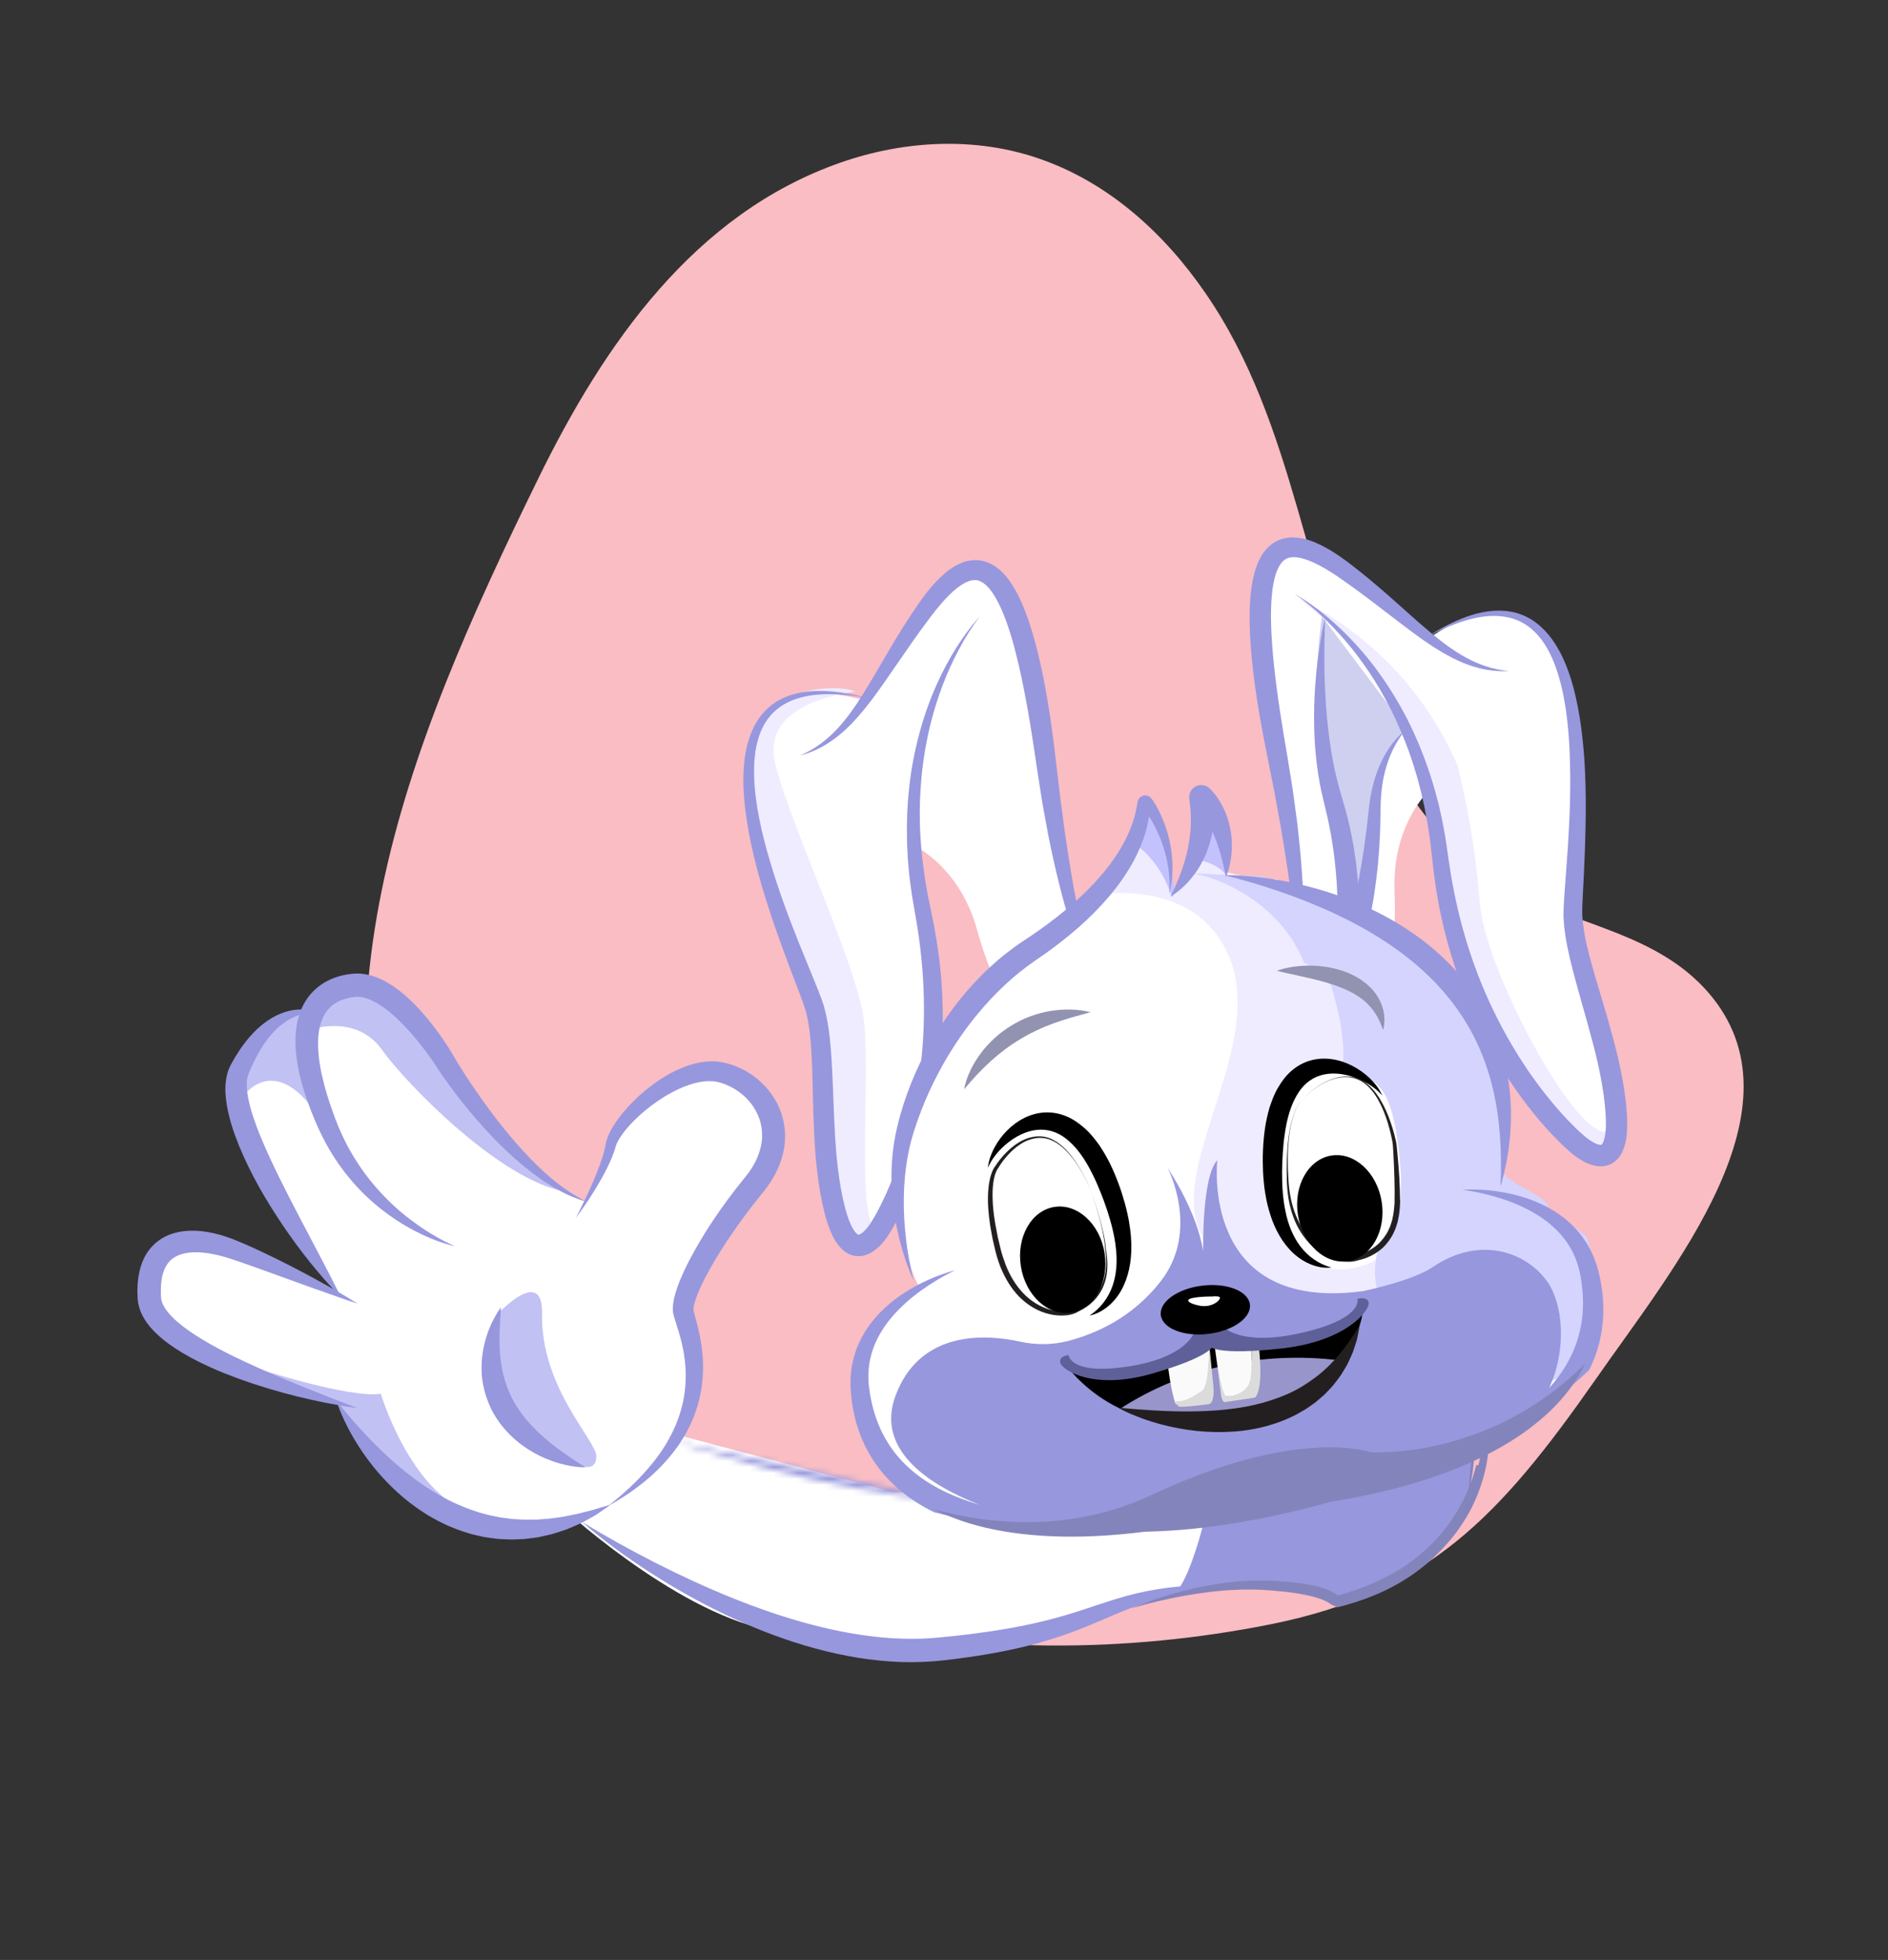 <svg width="316" height="328" viewBox="0 0 316 328" fill="none" xmlns="http://www.w3.org/2000/svg">
<rect x="0" y="0" width="316" height="328" fill="#333333" stroke="none"/>
<g clip-path="url(#clip0_3178_76452)">
<path d="M140.717 27.199C151.42 23.467 163.304 22.827 174.095 26.604C185.642 30.627 194.915 39.092 201.754 49.049C217.051 71.179 218.241 98.888 229.953 122.582C235.331 133.474 242.814 143.815 253.88 149.474C264.807 155.021 277.46 156.412 285.903 166.072C302.605 185.311 280.087 212.138 267 230.935C251.042 253.76 239.044 266.549 212.653 271.829C164.575 281.435 108.83 272.523 75.781 233.353C75.734 233.383 75.686 233.414 75.686 233.414C73.676 228.197 72.189 223.175 71.073 220.705C48.786 171.46 67.923 125.363 90.069 80.128C101.037 57.709 116.156 35.754 140.717 27.199Z" fill="#F9BDC3"/>
<path d="M189.194 268.637C191.929 267.499 194.77 266.604 197.653 265.869C198.377 265.693 199.097 265.518 199.827 265.355C200.558 265.211 201.285 265.045 202.021 264.929C202.758 264.802 203.491 264.671 204.234 264.578L205.346 264.424L206.464 264.313C206.838 264.281 207.21 264.236 207.584 264.213L208.709 264.156C209.458 264.102 210.211 264.111 210.963 264.105C212.469 264.102 213.955 264.175 215.454 264.293C216.952 264.431 218.451 264.61 219.953 264.933L220.517 265.057L221.081 265.208C221.456 265.3 221.833 265.438 222.211 265.566L222.778 265.792C222.967 265.888 223.156 265.968 223.345 266.08L223.63 266.249C223.726 266.31 223.822 266.384 223.918 266.451C224.015 266.518 224.117 266.617 224.213 266.7L224.37 266.866C224.392 266.889 224.428 266.94 224.457 266.978L224.501 267.039C224.517 267.061 224.556 267.125 224.578 267.17L223.525 266.671C227.659 265.645 231.65 264.07 235.218 261.819C238.763 259.55 241.847 256.558 244.076 252.982C245.197 251.202 246.117 249.287 246.808 247.289C247.154 246.289 247.436 245.269 247.67 244.237C247.731 243.978 247.776 243.719 247.83 243.46C247.878 243.195 247.917 242.949 247.974 242.668L248.138 241.84C248.202 241.568 248.278 241.3 248.346 241.031C248.477 240.488 248.669 239.973 248.833 239.443C249.028 238.928 249.207 238.407 249.422 237.902C249.829 236.882 250.299 235.895 250.77 234.91C251.753 232.961 252.826 231.065 254.024 229.25C253.041 231.187 252.147 233.162 251.337 235.163C250.54 237.164 249.819 239.206 249.38 241.277C249.329 241.536 249.271 241.795 249.226 242.054L249.118 242.831C249.079 243.08 249.05 243.371 249.018 243.646C248.977 243.921 248.945 244.199 248.897 244.47C248.72 245.567 248.461 246.65 248.141 247.714C247.82 248.779 247.439 249.827 246.997 250.85C246.559 251.876 246.059 252.876 245.482 253.832C244.916 254.794 244.294 255.727 243.612 256.613C242.94 257.508 242.203 258.352 241.425 259.16C239.862 260.765 238.11 262.187 236.233 263.398C232.479 265.847 228.252 267.435 223.954 268.468L222.9 267.969C222.91 267.995 222.935 268.036 222.938 268.043L222.942 268.049C222.942 268.052 222.954 268.062 222.945 268.052C222.932 268.043 222.922 268.03 222.913 268.017C222.868 267.982 222.839 267.947 222.785 267.908C222.73 267.87 222.679 267.828 222.621 267.79L222.429 267.675C222.301 267.598 222.147 267.531 222.01 267.458L221.552 267.26C221.231 267.141 220.914 267.017 220.575 266.924L220.072 266.774L219.556 266.649C218.173 266.317 216.735 266.106 215.29 265.939C213.843 265.799 212.379 265.658 210.925 265.604C210.198 265.578 209.474 265.54 208.744 265.562L207.652 265.575C207.287 265.581 206.922 265.61 206.56 265.626C203.639 265.751 200.721 266.131 197.823 266.633C194.924 267.173 192.035 267.806 189.194 268.637Z" fill="#8484BC"/>
<path opacity="0.75" d="M192.353 256.422C192.353 256.422 225.055 256.147 234.716 253.751C244.376 251.354 241.548 258.162 241.548 258.162C241.548 258.162 245.874 252.35 245.987 252.122C246.099 251.893 246.353 244.162 246.353 244.162L218.005 250.682L192.353 256.422Z" fill="#8484BC"/>
<path d="M237.716 209.152C238.968 210.514 239.98 212.08 240.922 213.675L241.598 214.893C241.819 215.302 242.007 215.724 242.216 216.139C242.417 216.558 242.629 216.973 242.808 217.398L243.343 218.687C244.736 222.132 245.691 225.75 246.322 229.41C246.552 231.251 246.85 233.089 246.908 234.946L246.985 236.336C247.007 236.8 247.045 237.26 247.026 237.727C247.017 238.653 246.997 239.58 246.978 240.504C246.965 240.968 246.962 241.428 246.933 241.891L246.805 243.272C246.716 244.193 246.623 245.11 246.52 246.027C246.479 246.487 246.379 246.938 246.302 247.395C246.219 247.849 246.142 248.303 246.053 248.757C245.88 249.661 245.7 250.566 245.498 251.461C245.489 250.537 245.505 249.617 245.524 248.702C245.531 248.245 245.55 247.788 245.563 247.331C245.575 246.874 245.604 246.42 245.582 245.963C245.563 245.049 245.55 244.138 245.547 243.23L245.543 241.869C245.534 241.415 245.492 240.961 245.473 240.51C245.425 239.606 245.377 238.701 245.342 237.797C245.335 237.343 245.268 236.896 245.229 236.445L245.098 235.096C245.008 234.198 244.96 233.293 244.803 232.405L244.432 229.723C243.823 226.169 243.029 222.647 241.934 219.201L241.524 217.91C241.386 217.478 241.213 217.063 241.066 216.635C240.909 216.209 240.765 215.781 240.598 215.359L240.089 214.097C239.388 212.412 238.622 210.757 237.716 209.152Z" fill="#8484BC"/>
<path d="M93.353 251.646C93.353 251.646 112.459 269.476 128.466 272.736C144.474 275.997 163.382 276.264 179.607 271.723C195.832 267.181 205.882 262.888 207.888 263.403C209.895 263.918 204.748 250.484 204.748 250.484L149.701 249.77L109.738 239.162L93.353 251.646Z" fill="white"/>
<path d="M201.808 253.455C201.808 253.455 199.157 264.939 196.353 266.864C196.353 266.864 205.615 264.059 216.482 265.085C220.371 265.453 222.544 267.722 225.898 267.032C227.697 266.661 231.599 264.885 233.032 264.249C236.653 262.645 238.475 260.644 239.276 260.081C241.056 258.83 245.539 252.549 245.539 252.549L246.353 243.162L219.414 248.607L201.808 253.455Z" fill="#9797DE"/>
<path d="M231.213 168.336C231.213 168.336 233.88 160.442 233.411 149.209C232.942 137.976 239.211 132.28 239.211 132.28C239.211 132.28 242.961 166.283 251.705 178.559C260.449 190.838 272.216 202.648 270.103 185.771C267.987 168.894 261.293 156.97 263.784 139.425C266.274 121.88 261.68 91.039 239.057 106.877L223.058 94.457C223.058 94.457 212.28 86.844 211.436 99.349C210.592 111.853 216.424 138.88 216.424 138.88C216.424 138.88 219.831 162.482 218.278 165.754C216.726 169.026 231.213 168.336 231.213 168.336Z" fill="white"/>
<path d="M171.45 173.066C171.45 173.066 168.66 169.319 166.01 162.884C165.138 160.759 164.275 158.337 163.546 155.653C161 146.37 154.916 142.552 153.276 141.672C153.131 141.592 153.02 141.547 152.95 141.505C152.896 141.483 152.861 141.467 152.861 141.467C152.861 141.467 152.909 141.701 152.988 142.138C153.911 146.919 159.18 176.027 154.919 189.192C152.985 195.174 150.534 201.23 148.089 205.083C148.073 205.105 148.064 205.128 148.058 205.141C147.202 206.483 146.352 207.552 145.527 208.243C145.527 208.243 145.527 208.243 145.518 208.255C144.713 208.939 143.926 209.267 143.191 209.132C143.137 209.119 143.083 209.106 143.016 209.077C141.59 208.689 140.366 206.502 139.494 201.84C139.491 201.83 139.491 201.83 139.491 201.821C138.974 199.05 138.619 196.359 138.365 193.748C138.352 193.678 138.352 193.604 138.352 193.53C137.728 187.349 137.598 181.527 136.935 175.709C136.704 173.702 136.425 171.702 136.025 169.679C135.73 168.121 135.372 166.554 134.915 164.968C134.094 162.036 132.997 159.047 131.491 155.961C131.488 155.952 131.478 155.942 131.475 155.932C131.218 155.409 130.968 154.87 130.724 154.311C128.355 149.026 126.364 142.446 125.645 136.246C125.641 136.236 125.641 136.236 125.641 136.236C125.575 135.681 125.521 135.135 125.48 134.595C125.473 134.563 125.48 134.531 125.476 134.502C125.175 130.713 125.404 127.13 126.377 124.144C126.402 124.034 126.437 123.925 126.482 123.813C126.567 123.569 126.653 123.325 126.761 123.087C126.77 123.074 126.776 123.052 126.783 123.033C127.246 121.88 127.848 120.827 128.596 119.921C128.638 119.863 128.691 119.802 128.745 119.751C128.831 119.642 128.929 119.533 129.024 119.424C131.456 116.823 135.232 115.545 140.765 116.357C141.349 116.44 141.957 116.553 142.588 116.685C142.737 116.713 142.889 116.752 143.039 116.781C143.051 116.79 143.073 116.797 143.083 116.794C143.79 116.954 144.535 117.147 145.309 117.381L156.866 100.597C156.866 100.597 164.884 90.001 169.485 101.564C174.076 113.13 176.688 140.545 176.688 140.545C176.688 140.545 180.582 163.96 183.061 166.561C185.534 169.165 171.45 173.066 171.45 173.066Z" fill="white"/>
<path d="M143.093 115.689C143.687 115.909 127.031 116.895 129.763 127.85C132.496 138.806 143.677 161.857 144.645 171.173C145.613 180.488 143.471 203.208 146.353 205.215C146.353 205.215 143.842 214.267 139.418 204.954C134.994 195.645 137.044 171.395 137.044 171.395C137.044 171.395 130.858 156.863 131.115 155.909C131.372 154.955 125.425 135.348 125.39 134.562C125.355 133.773 124.854 121.248 128.906 118.287C132.959 115.325 139.862 114.491 143.093 115.689Z" fill="#EFECFF"/>
<path d="M217.353 100.162C218.066 100.654 235.099 107.671 243.961 128.078C243.961 128.078 246.854 139.375 247.636 150.831C248.418 162.287 264.374 191.924 269.343 189.238C269.46 189.873 268.562 199.503 260.994 189.978C253.426 180.452 245.683 163.218 245.683 163.218L240.244 141.836L238.057 130.269L234.249 120.213L228.277 110.659L222.053 103.89L217.353 100.162Z" fill="#EFECFF"/>
<path d="M216.11 168.346C216.369 167.761 216.481 167.132 216.596 166.512C216.641 166.198 216.696 165.888 216.731 165.572L216.817 164.626C216.875 163.996 216.888 163.363 216.923 162.734C216.936 162.101 216.93 161.468 216.933 160.838C216.933 160.209 216.885 159.572 216.875 158.943L216.846 157.997L216.782 157.051L216.654 155.158L216.465 153.269C215.988 148.229 215.181 143.224 214.342 138.228L213.653 134.488L213.317 132.619L212.942 130.752L211.459 123.254C210.508 118.21 209.704 113.121 209.323 107.931C209.147 105.335 209.07 102.711 209.275 100.033C209.387 98.694 209.576 97.335 209.941 95.958C210.127 95.267 210.358 94.574 210.678 93.877C210.998 93.183 211.421 92.483 212.001 91.847C212.571 91.208 213.342 90.655 214.198 90.326C215.053 90.003 215.953 89.894 216.766 89.949C218.409 90.051 219.78 90.594 221.032 91.198C222.281 91.815 223.425 92.528 224.514 93.292C225.055 93.672 225.59 94.072 226.102 94.468C226.615 94.861 227.124 95.261 227.63 95.663C229.651 97.275 231.598 98.956 233.51 100.656C235.419 102.36 237.302 104.066 239.24 105.687C241.165 107.317 243.166 108.842 245.36 110.047C247.548 111.252 249.972 112.063 252.528 112.294C251.25 112.38 249.953 112.287 248.672 112.06C247.394 111.821 246.142 111.434 244.931 110.945C242.503 109.957 240.294 108.544 238.164 107.084C233.955 104.079 230.029 100.838 225.92 97.91C225.407 97.543 224.892 97.179 224.376 96.821C223.86 96.459 223.354 96.121 222.832 95.795C221.801 95.136 220.747 94.538 219.687 94.065C218.633 93.596 217.548 93.27 216.628 93.247C216.167 93.231 215.777 93.311 215.437 93.445C215.107 93.596 214.813 93.8 214.543 94.123C213.999 94.753 213.579 95.753 213.317 96.84C213.048 97.93 212.897 99.109 212.817 100.311C212.647 102.714 212.731 105.204 212.91 107.688C213.077 110.178 213.362 112.677 213.688 115.173C214.012 117.673 214.403 120.169 214.809 122.669L215.443 126.421L216.055 130.199L216.359 132.094L216.622 133.999L217.131 137.809C217.727 142.904 218.143 148.028 218.22 153.17L218.227 155.098L218.169 157.028L218.14 157.99L218.079 158.956C218.034 159.598 217.999 160.24 217.926 160.88C217.846 161.519 217.778 162.161 217.692 162.797C217.576 163.434 217.496 164.073 217.355 164.702L217.138 165.645C217.058 165.959 216.958 166.265 216.872 166.575C216.673 167.186 216.462 167.806 216.11 168.346Z" fill="#9797DE"/>
<path d="M238.926 106.551C240.96 105.227 243.122 104.074 245.431 103.223C247.734 102.399 250.264 101.919 252.794 102.351C254.053 102.562 255.283 103.032 256.375 103.722C257.47 104.409 258.425 105.298 259.232 106.285C260.849 108.273 261.919 110.597 262.713 112.953C263.11 114.135 263.437 115.334 263.712 116.542C263.991 117.75 264.222 118.962 264.414 120.179C264.805 122.615 265.042 125.063 265.205 127.508C265.503 132.405 265.445 137.299 265.275 142.17C265.182 144.602 265.074 147.038 264.939 149.444C264.881 150.643 264.814 151.861 264.824 152.976C264.83 153.11 264.827 153.238 264.84 153.376L264.878 153.794L264.952 154.629C265.019 155.191 265.125 155.76 265.205 156.326C265.621 158.608 266.262 160.909 266.925 163.214C267.591 165.521 268.318 167.832 268.994 170.178C269.666 172.524 270.316 174.89 270.877 177.296C271.425 179.71 271.879 182.161 272.152 184.67L272.309 186.562C272.341 187.205 272.363 187.854 272.347 188.518C272.334 189.18 272.283 189.864 272.18 190.567C272.056 191.28 271.892 192.018 271.508 192.814C271.306 193.21 271.06 193.626 270.678 194.013C270.582 194.109 270.489 194.205 270.384 194.294C270.272 194.38 270.153 194.467 270.035 194.55C269.919 194.636 269.791 194.706 269.657 194.77C269.525 194.834 269.391 194.901 269.256 194.949C268.702 195.147 268.142 195.205 267.636 195.176C267.146 195.138 266.688 195.045 266.297 194.908C265.493 194.646 264.849 194.275 264.244 193.888C263.946 193.69 263.658 193.485 263.386 193.271C263.248 193.163 263.114 193.054 262.979 192.939C262.838 192.817 262.726 192.721 262.556 192.562L262.656 192.651L262.297 192.338L261.967 192.041C261.749 191.842 261.541 191.641 261.333 191.443C260.916 191.04 260.513 190.634 260.116 190.222C259.321 189.397 258.562 188.55 257.819 187.691C256.34 185.965 254.966 184.162 253.669 182.305C251.081 178.591 248.823 174.659 246.952 170.552C245.053 166.458 243.532 162.204 242.321 157.87C242.161 157.329 242.036 156.78 241.895 156.236C241.761 155.69 241.607 155.15 241.489 154.6L241.133 152.951L240.957 152.126L240.806 151.298L240.505 149.639C240.403 149.086 240.336 148.53 240.249 147.974L240.006 146.309L239.817 144.637L239.442 141.361L239.349 140.552C239.314 140.284 239.269 140.015 239.227 139.747L238.981 138.136C238.811 137.062 238.577 136.001 238.388 134.933L238.03 133.345C237.911 132.814 237.796 132.284 237.645 131.759L237.226 130.184C237.085 129.66 236.912 129.145 236.758 128.621C236.457 127.576 236.079 126.556 235.727 125.527C234.965 123.491 234.132 121.477 233.178 119.515C232.223 117.555 231.169 115.641 230.007 113.79C228.844 111.94 227.563 110.162 226.196 108.449C224.828 106.736 223.339 105.116 221.757 103.588C220.965 102.821 220.152 102.082 219.3 101.379C218.448 100.679 217.577 99.998 216.651 99.394C217.628 99.915 218.56 100.526 219.467 101.168C220.373 101.807 221.251 102.491 222.106 103.204C223.813 104.633 225.42 106.183 226.923 107.829C229.949 111.115 232.508 114.819 234.686 118.738C235.785 120.694 236.71 122.74 237.588 124.804C237.998 125.85 238.43 126.885 238.786 127.95C238.968 128.48 239.17 129.004 239.336 129.541L239.836 131.149C240.012 131.683 240.156 132.226 240.3 132.766L240.739 134.393L241.114 136.036C241.232 136.586 241.37 137.129 241.463 137.685L241.77 139.341C241.819 139.616 241.876 139.894 241.921 140.169L242.043 141.003L242.523 144.298C243.756 152.909 246.193 161.338 249.966 169.13C250.908 171.076 251.923 172.988 253.025 174.848C254.12 176.711 255.289 178.527 256.538 180.285C257.787 182.043 259.123 183.737 260.519 185.37C261.224 186.179 261.941 186.978 262.684 187.742C263.056 188.122 263.434 188.499 263.812 188.867L264.385 189.404L264.67 189.663L264.936 189.893L265.006 189.954L265.035 189.979C265.086 190.027 265.205 190.129 265.295 190.206L265.592 190.449C265.794 190.609 266.002 190.753 266.211 190.893C266.624 191.158 267.053 191.389 267.405 191.497C267.588 191.564 267.732 191.574 267.844 191.593C267.946 191.593 267.998 191.584 268.017 191.58C268.023 191.58 268.023 191.571 268.03 191.571C268.036 191.574 268.043 191.574 268.046 191.561C268.052 191.555 268.059 191.552 268.068 191.552C268.078 191.542 268.087 191.526 268.097 191.516C268.145 191.475 268.219 191.366 268.292 191.226C268.44 190.928 268.565 190.481 268.648 190.001C268.68 189.749 268.718 189.5 268.738 189.238C268.75 188.969 268.782 188.71 268.779 188.432C268.795 187.886 268.779 187.32 268.757 186.754L268.622 185.025C268.388 182.711 267.972 180.39 267.463 178.073C266.938 175.756 266.319 173.442 265.669 171.124C265.016 168.807 264.35 166.474 263.709 164.115C263.075 161.753 262.454 159.365 262.044 156.869C261.961 156.233 261.858 155.61 261.794 154.967L261.727 153.989L261.695 153.5C261.685 153.337 261.688 153.162 261.685 152.992C261.701 151.685 261.791 150.483 261.871 149.262L262.399 142.023C262.716 137.212 262.905 132.405 262.774 127.617C262.713 125.223 262.582 122.832 262.303 120.467C262.169 119.285 261.996 118.105 261.778 116.942C261.563 115.775 261.301 114.621 260.971 113.49C260.33 111.23 259.45 109.021 258.092 107.164C257.413 106.237 256.612 105.41 255.683 104.754C254.754 104.099 253.701 103.626 252.583 103.358C250.331 102.821 247.894 103.096 245.601 103.757C243.292 104.409 241.069 105.413 238.926 106.551Z" fill="#9797DE"/>
<path d="M221.795 103.283C221.754 104.529 221.706 105.773 221.69 107.016C221.658 108.256 221.658 109.496 221.667 110.737C221.661 113.21 221.776 115.681 221.943 118.133C222.301 123.033 222.974 127.9 224.332 132.516L225.37 136.131C225.542 136.744 225.667 137.368 225.815 137.988C225.956 138.608 226.113 139.228 226.218 139.854L226.571 141.734C226.683 142.36 226.753 142.993 226.849 143.623L226.981 144.569C227.019 144.885 227.048 145.202 227.08 145.518C227.141 146.151 227.218 146.784 227.266 147.42C227.455 149.961 227.509 152.512 227.416 155.059C227.397 155.695 227.358 156.334 227.314 156.97C227.278 157.606 227.211 158.246 227.157 158.882C227.089 159.521 227.025 160.157 226.929 160.796C226.884 161.116 226.84 161.435 226.785 161.758C226.734 162.084 226.679 162.388 226.606 162.756L223.301 161.666L223.413 161.419L223.531 161.141C223.611 160.953 223.691 160.761 223.765 160.566C223.922 160.179 224.066 159.78 224.21 159.38L224.63 158.172L225.024 156.951C225.526 155.308 225.981 153.646 226.388 151.962C227.202 148.599 227.832 145.173 228.332 141.721L228.678 139.126C228.8 138.259 228.87 137.39 228.976 136.521L229.126 135.207C229.184 134.756 229.222 134.303 229.303 133.855C229.373 133.404 229.45 132.957 229.549 132.513C229.597 132.289 229.639 132.068 229.693 131.845L229.863 131.183C230.318 129.422 230.987 127.709 231.903 126.146C232.81 124.58 233.975 123.173 235.34 122.042C234.206 123.407 233.316 124.922 232.659 126.516C232.339 127.319 232.066 128.134 231.852 128.965C231.733 129.377 231.653 129.799 231.557 130.215C231.487 130.64 231.394 131.055 231.346 131.48L231.259 132.116C231.234 132.327 231.218 132.541 231.199 132.756C231.151 133.181 231.138 133.609 231.112 134.034C231.077 134.459 231.086 134.891 231.074 135.316L231.051 136.639C231.032 137.528 231.026 138.419 230.984 139.308C230.939 140.196 230.901 141.088 230.846 141.98L230.628 144.649C230.542 145.537 230.43 146.426 230.331 147.314L229.956 149.974C229.796 150.856 229.661 151.741 229.482 152.623C229.149 154.388 228.732 156.142 228.258 157.888C228.015 158.76 227.762 159.633 227.471 160.499C227.323 160.934 227.176 161.365 227.013 161.8C226.936 162.017 226.849 162.235 226.763 162.455L226.628 162.787L226.475 163.145L220.591 176.822L223.169 162.056C223.211 161.809 223.262 161.503 223.301 161.215C223.345 160.924 223.381 160.627 223.416 160.33C223.49 159.738 223.55 159.137 223.608 158.54C223.656 157.939 223.717 157.341 223.743 156.737C223.781 156.133 223.813 155.532 223.826 154.928C223.906 152.512 223.883 150.086 223.723 147.669C223.56 145.253 223.297 142.843 222.897 140.455C222.817 139.854 222.686 139.263 222.57 138.669C222.449 138.074 222.346 137.476 222.212 136.888L221.36 133.293C220.171 128.29 219.842 123.199 219.96 118.171C220.015 115.656 220.236 113.153 220.517 110.666C220.681 109.423 220.857 108.186 221.062 106.955C221.161 106.339 221.28 105.725 221.401 105.111C221.526 104.501 221.658 103.89 221.795 103.283Z" fill="#9797DE"/>
<path opacity="0.46" d="M221.251 103.162C220.388 109.461 219.266 122.51 222.618 133.705C227.232 149.11 224.474 162.162 224.474 162.162C224.474 162.162 228.935 153.062 229.885 135.328C230.238 128.729 232.564 124.538 235.353 121.881L221.251 103.162Z" fill="#9797DE"/>
<path d="M185.873 168.547C185.374 168.141 184.983 167.617 184.605 167.096C184.426 166.831 184.237 166.565 184.064 166.294L183.564 165.466C183.234 164.91 182.962 164.328 182.658 163.759C182.379 163.181 182.116 162.593 181.841 162.008C181.572 161.42 181.341 160.822 181.098 160.224L180.739 159.326L180.413 158.418L179.762 156.6L179.173 154.765C177.655 149.849 176.47 144.85 175.461 139.819L174.766 136.038L174.427 134.146L174.129 132.247L173.539 128.45L172.982 124.685C172.598 122.182 172.197 119.689 171.73 117.212C171.269 114.735 170.769 112.271 170.157 109.851C169.562 107.432 168.87 105.041 167.963 102.804C167.518 101.685 167.009 100.611 166.417 99.659C165.83 98.706 165.123 97.885 164.412 97.453C164.056 97.229 163.713 97.124 163.352 97.082C162.99 97.06 162.592 97.102 162.157 97.261C161.289 97.568 160.357 98.211 159.502 98.984C158.64 99.761 157.824 100.652 157.045 101.599C156.651 102.072 156.273 102.548 155.896 103.05C155.514 103.548 155.137 104.053 154.765 104.562C151.761 108.611 149.029 112.904 145.954 117.056C144.382 119.101 142.716 121.124 140.711 122.812C139.712 123.653 138.639 124.407 137.496 125.027C136.349 125.638 135.145 126.123 133.902 126.437C136.263 125.43 138.319 123.908 140.026 122.09C141.739 120.268 143.171 118.203 144.5 116.058C145.842 113.923 147.107 111.718 148.395 109.509C149.685 107.301 151.021 105.105 152.443 102.951C152.799 102.41 153.16 101.877 153.526 101.343C153.887 100.809 154.275 100.266 154.672 99.735C155.47 98.674 156.341 97.645 157.337 96.673C158.339 95.714 159.476 94.775 161.007 94.174C161.763 93.873 162.653 93.701 163.566 93.742C164.479 93.793 165.385 94.081 166.125 94.513C166.875 94.941 167.493 95.475 168.012 96.034C168.534 96.597 168.966 97.188 169.357 97.785C170.132 98.984 170.731 100.218 171.249 101.458C172.274 103.945 173.011 106.463 173.645 108.985C174.888 114.038 175.698 119.124 176.351 124.215L177.258 131.806L177.479 133.695L177.735 135.578L178.235 139.349C178.981 144.361 179.762 149.373 180.867 154.311L181.271 156.168L181.735 158.006L181.969 158.926L182.232 159.837C182.417 160.441 182.568 161.058 182.763 161.659C182.962 162.257 183.151 162.864 183.359 163.462C183.59 164.047 183.795 164.651 184.044 165.229L184.419 166.102C184.55 166.39 184.698 166.668 184.839 166.952C185.143 167.505 185.447 168.071 185.873 168.547Z" fill="#9797DE"/>
<path d="M145.066 116.79C142.674 116.368 140.253 116.099 137.851 116.192C135.465 116.269 133.059 116.758 131.083 117.959C130.1 118.56 129.245 119.334 128.566 120.245C127.884 121.152 127.378 122.188 127.019 123.278C126.298 125.464 126.145 127.836 126.234 130.182C126.273 131.358 126.378 132.537 126.535 133.714C126.689 134.89 126.885 136.063 127.125 137.23C127.592 139.566 128.204 141.88 128.889 144.175C130.244 148.771 131.91 153.288 133.7 157.762L136.441 164.484C136.896 165.622 137.354 166.734 137.774 167.974C137.822 168.137 137.88 168.3 137.921 168.46L138.04 168.933L138.277 169.882C138.414 170.512 138.51 171.139 138.629 171.768C139.01 174.271 139.157 176.732 139.286 179.174C139.404 181.616 139.494 184.039 139.587 186.445C139.686 188.849 139.814 191.243 140.029 193.608C140.259 195.97 140.583 198.307 141.073 200.579L141.479 202.267C141.633 202.813 141.79 203.354 141.976 203.871C142.059 204.137 142.171 204.373 142.267 204.626C142.367 204.872 142.482 205.095 142.591 205.326C142.821 205.757 143.078 206.147 143.308 206.38C143.42 206.492 143.523 206.575 143.584 206.598C143.6 206.604 143.612 206.617 143.625 206.623C143.635 206.62 143.641 206.62 143.651 206.626C143.657 206.636 143.664 206.633 143.667 206.63C143.673 206.626 143.673 206.636 143.68 206.636C143.699 206.633 143.75 206.626 143.849 206.594C143.952 206.543 144.086 206.489 144.237 206.371C144.541 206.16 144.878 205.808 145.188 205.428C145.342 205.233 145.496 205.028 145.64 204.817L145.848 204.495C145.909 204.395 145.989 204.261 146.024 204.201L146.043 204.165L146.091 204.085L146.274 203.785L146.466 203.453L146.847 202.765C147.097 202.299 147.337 201.826 147.574 201.349C148.045 200.391 148.481 199.413 148.9 198.425C149.726 196.443 150.473 194.42 151.113 192.362C151.76 190.303 152.311 188.216 152.775 186.107C153.249 184 153.624 181.868 153.919 179.727C155.097 171.151 154.809 162.384 153.32 153.815L152.756 150.532L152.615 149.701C152.57 149.423 152.538 149.145 152.5 148.867L152.279 147.199C152.196 146.643 152.161 146.083 152.103 145.524L151.952 143.846L151.866 142.165C151.837 141.605 151.805 141.043 151.808 140.483L151.786 138.799C151.779 138.24 151.808 137.677 151.818 137.115C151.827 135.993 151.92 134.874 151.984 133.755C152.183 131.521 152.43 129.29 152.872 127.091C153.73 122.696 155.021 118.381 156.881 114.325C157.804 112.296 158.851 110.324 160.033 108.441C160.625 107.501 161.25 106.581 161.916 105.692C162.579 104.804 163.277 103.937 164.046 103.138C163.351 103.998 162.733 104.916 162.14 105.842C161.548 106.773 161 107.728 160.488 108.7C159.453 110.64 158.54 112.641 157.769 114.69C157 116.742 156.331 118.826 155.796 120.945C155.261 123.064 154.854 125.209 154.55 127.366C154.249 129.523 154.079 131.697 153.983 133.867C153.964 134.954 153.922 136.041 153.957 137.127C153.97 137.671 153.967 138.214 153.996 138.757L154.085 140.384C154.108 140.928 154.159 141.468 154.21 142.008L154.361 143.628C154.511 144.706 154.617 145.786 154.787 146.86L155.049 148.468C155.094 148.736 155.133 149.005 155.184 149.27L155.344 150.069L156.001 153.3L156.337 154.95L156.622 156.608C156.712 157.161 156.821 157.714 156.894 158.27L157.122 159.939L157.234 160.773L157.32 161.611L157.493 163.289C157.551 163.848 157.573 164.41 157.615 164.97C157.647 165.532 157.698 166.092 157.714 166.654C157.903 171.148 157.772 175.664 157.23 180.142C156.718 184.624 155.786 189.06 154.473 193.391C153.813 195.555 153.064 197.693 152.189 199.793C151.747 200.841 151.286 201.88 150.787 202.909C150.534 203.424 150.277 203.935 150.005 204.443C149.867 204.699 149.733 204.952 149.586 205.207L149.365 205.591L149.118 206L149.185 205.885C149.073 206.089 148.996 206.214 148.9 206.374C148.807 206.524 148.711 206.671 148.615 206.815C148.42 207.106 148.212 207.387 147.991 207.668C147.536 208.225 147.039 208.774 146.354 209.27C146.024 209.519 145.614 209.749 145.163 209.938C144.692 210.117 144.141 210.238 143.552 210.219C143.407 210.216 143.26 210.19 143.113 210.171C142.965 210.152 142.821 210.123 142.687 210.078C142.549 210.037 142.411 209.992 142.277 209.944C142.149 209.89 142.03 209.829 141.912 209.765C141.428 209.513 141.066 209.196 140.752 208.88C140.141 208.241 139.756 207.589 139.417 206.949C139.103 206.313 138.84 205.68 138.626 205.054C138.405 204.427 138.225 203.804 138.056 203.184L137.62 201.337C137.101 198.866 136.778 196.392 136.55 193.931C136.339 191.47 136.227 189.018 136.14 186.58C136.057 184.141 136.035 181.721 135.955 179.321C135.875 176.924 135.769 174.536 135.461 172.238C135.365 171.676 135.289 171.1 135.18 170.544L134.991 169.726L134.898 169.317C134.866 169.182 134.824 169.061 134.789 168.93C134.453 167.866 134.014 166.728 133.588 165.606C132.717 163.356 131.858 161.077 131.019 158.788C129.351 154.208 127.784 149.57 126.555 144.821C125.953 142.443 125.421 140.042 125.04 137.604C124.844 136.386 124.687 135.162 124.582 133.928C124.47 132.694 124.409 131.454 124.422 130.207C124.45 127.721 124.748 125.183 125.671 122.795C126.132 121.606 126.766 120.465 127.596 119.478C128.422 118.487 129.447 117.659 130.577 117.071C132.854 115.882 135.407 115.559 137.851 115.636C140.307 115.725 142.719 116.157 145.066 116.79Z" fill="#9797DE"/>
<path d="M194.639 254.427C195.12 254.275 195.753 254.175 196.142 253.895C197.437 252.957 198.727 252.895 200.124 252.599C200.325 252.492 200.512 252.318 200.713 252.212C203.705 251.512 206.646 251.409 209.616 250.567C213.888 249.297 218.132 249.203 222.438 248.149C227.929 246.83 233.44 246.095 238.963 245.427C239.631 245.321 240.363 245.637 241.048 245.646C242.356 245.014 244.005 244.266 246.08 243.373C258.82 237.891 266.571 225.28 266.348 222.832C266.125 220.385 267.608 203.475 250.546 199.483C250.546 199.483 255.881 184.64 248.579 173.799C241.277 162.961 239.192 160.252 239.192 160.252C239.192 160.252 239.217 160.101 239.271 159.823C234.589 156.708 230.116 153.432 224.982 150.504C221.859 148.756 218.147 149.353 214.716 147.657C213.65 147.086 213.65 147.086 213.213 147.157C212.593 147.325 212.243 147.596 212.243 147.596L205.208 145.974C205.208 145.974 204.568 137.138 201.693 135.436C201.693 135.436 199.732 146.822 196.043 149.014C196.043 149.014 195.215 136.229 192.125 134.162C192.125 134.162 185.064 151.707 178.819 154.225C178.819 154.225 178.755 153.896 178.631 153.287C176.998 155.812 172.809 157.847 170.536 160.152C165.344 165.002 161.96 169.249 157.504 174.476C157.571 174.618 157.641 174.757 157.704 174.902C157.704 174.902 150.217 189.712 150.437 197.203C150.657 204.694 152.067 212.855 153.872 215.287C153.872 215.287 145.703 220.54 143.886 226.112C142.068 231.687 145.089 241.932 150.026 247.226C154.964 252.521 167.617 255.617 179.809 255.746C182.32 255.772 183.972 255.93 185.013 256.162C188.235 255.707 191.446 255.243 194.639 254.427Z" fill="white"/>
<path d="M226.104 212.294C217.294 213.652 212.663 205.802 213.899 199.229C213.014 193.219 214.646 188.517 216.157 182.671C216.616 180.891 218.229 179.684 220.043 179.169C220.747 178.693 221.606 178.342 222.644 178.184C224.366 177.92 225.8 178.284 226.911 179.028C225.539 168.232 221.511 156.776 212.293 147.413C211.963 147.319 211.636 147.223 211.312 147.126C210.241 146.807 209.025 146.457 207.895 146.534C207.716 146.547 207.548 146.482 207.432 146.37C207.045 146.395 206.659 146.418 206.265 146.476C206.087 146.502 205.948 146.45 205.846 146.36C205.489 146.428 205.049 146.119 205.211 145.674C205.304 145.417 205.251 145.085 205.244 144.802C205.231 144.403 205.3 144.023 205.376 143.63C205.439 143.315 205.502 143 205.558 142.684L204.421 142.665L203.939 137.357L200.931 132.162L199.209 140.737C199.418 140.882 199.596 141.088 199.692 141.297C199.854 141.641 199.837 142.011 199.722 142.362C199.295 143.669 198.783 144.947 198.403 146.267C198.32 146.55 198.079 146.775 197.821 146.93C197.811 146.946 197.808 146.965 197.798 146.981C197.805 146.972 197.808 146.962 197.815 146.952C197.696 147.168 197.613 147.396 197.481 147.606C197.372 147.776 197.233 147.928 197.134 148.105C197.14 148.095 197.144 148.085 197.15 148.076C197.088 148.198 197.005 148.291 196.883 148.352C196.863 148.362 196.84 148.359 196.82 148.365C196.813 148.462 196.79 148.562 196.731 148.626C196.651 148.713 196.575 148.8 196.489 148.88C196.337 149.025 196.073 149.022 195.898 148.932C195.696 148.822 195.62 148.636 195.62 148.423C195.624 148.185 195.64 147.94 195.67 147.702C195.686 147.583 195.723 147.467 195.752 147.351C195.759 147.245 195.769 147.139 195.776 147.033C195.782 146.869 195.789 146.701 195.789 146.537C195.785 146.44 195.779 146.344 195.766 146.247C195.762 146.234 195.769 146.222 195.769 146.209C195.67 145.916 195.686 145.629 195.766 145.333L194.956 145.826L194.536 140.531L193.469 135.262L192.606 133.52C192.163 133.546 191.747 133.517 191.347 133.459C191.387 133.749 191.407 134.038 191.387 134.338C191.479 135.133 191.357 135.902 191.023 136.652C190.904 136.942 190.789 137.231 190.689 137.528C190.382 138.281 189.942 138.941 189.381 139.51C189.381 139.52 189.381 139.526 189.381 139.536C189.473 140.331 189.351 141.1 189.017 141.85C188.951 142.056 188.898 142.259 188.799 142.449C188.426 143.37 187.85 144.145 187.09 144.792C186.928 146.901 185.739 148.893 183.353 149.724C188.825 149.022 200.882 148.867 205.657 159.963C211.92 174.521 196.126 194.117 200.614 205.663C205.102 217.209 231.131 218.162 231.131 218.162C231.131 218.162 230.972 211.76 231.353 210.102C229.988 211.18 228.253 211.962 226.104 212.294Z" fill="#EFECFF"/>
<path d="M199.353 146.162C203.146 146.488 214.181 150.743 218.245 161.094L222.21 163.285C222.21 163.285 225.584 172.066 224.697 179.097C224.697 179.097 229.155 179.321 231.486 182.687C233.159 185.102 234.062 190.687 234.383 195.3C234.561 197.865 234.58 201.048 233.83 204.385C233.477 205.952 231.562 206.39 230.942 208.14C224.379 226.732 259.635 241.543 265.436 224.979C265.671 224.304 267.458 209.09 265.296 206.697C264.796 206.147 258.91 202.587 259.044 201.832C259.286 200.469 251.523 197.545 251.555 196.077C251.933 177.869 243.783 164.2 243.179 163.756C242.575 163.311 227.998 152.7 227.998 152.7L211.207 146.632L199.353 146.162Z" fill="#D4D4FF"/>
<path d="M267.584 225.046L267.699 224.608C267.737 224.461 267.769 224.313 267.801 224.166L267.896 223.725L267.979 223.28C268.037 222.986 268.081 222.688 268.126 222.391C268.302 221.2 268.369 220.001 268.349 218.81L268.343 218.362L268.321 217.918C268.308 217.62 268.282 217.326 268.26 217.028C268.238 216.734 268.199 216.44 268.171 216.145C268.129 215.854 268.094 215.56 268.046 215.269C267.998 214.977 267.954 214.686 267.893 214.402C267.864 214.258 267.839 214.114 267.81 213.97L267.718 213.541C267.66 213.253 267.584 212.971 267.514 212.687C267.475 212.543 267.434 212.396 267.392 212.248C267.351 212.101 267.313 211.957 267.265 211.813L267.124 211.381C267.08 211.237 267.022 211.097 266.971 210.953C266.872 210.665 266.748 210.386 266.633 210.108C266.384 209.554 266.123 209.004 265.813 208.479L265.702 208.281L265.583 208.086C265.504 207.958 265.424 207.827 265.341 207.702C265.172 207.452 265.006 207.2 264.824 206.956C264.649 206.71 264.454 206.48 264.266 206.243C264.068 206.016 263.874 205.785 263.666 205.568C263.465 205.347 263.248 205.139 263.038 204.928C262.818 204.726 262.604 204.518 262.377 204.326C262.154 204.128 261.921 203.946 261.691 203.76C261.455 203.581 261.219 203.402 260.977 203.235C260.01 202.56 258.996 201.985 257.949 201.495C255.853 200.522 253.649 199.889 251.432 199.508C250.322 199.313 249.205 199.188 248.092 199.118C246.975 199.054 245.859 199.031 244.748 199.118C245.849 199.255 246.937 199.454 248.009 199.694C249.081 199.934 250.14 200.222 251.177 200.551C252.213 200.887 253.234 201.261 254.217 201.7C254.708 201.921 255.196 202.144 255.672 202.391C256.147 202.637 256.61 202.896 257.066 203.172C258.878 204.269 260.498 205.622 261.752 207.225C261.912 207.424 262.055 207.632 262.205 207.836C262.345 208.047 262.489 208.255 262.62 208.47C262.757 208.681 262.878 208.902 263.003 209.119C263.063 209.228 263.121 209.34 263.178 209.452L263.264 209.618L263.344 209.788C263.564 210.239 263.746 210.706 263.915 211.177C263.995 211.416 264.075 211.65 264.142 211.893C264.177 212.015 264.215 212.133 264.244 212.255L264.336 212.619C264.368 212.741 264.39 212.863 264.419 212.987L264.496 213.359L264.566 213.746C264.588 213.874 264.61 214.002 264.63 214.133L264.69 214.52C264.709 214.648 264.725 214.779 264.741 214.907C264.78 215.166 264.802 215.422 264.831 215.681C264.939 216.715 264.971 217.748 264.939 218.775C264.882 220.826 264.505 222.842 263.848 224.752C263.188 226.662 262.227 228.466 261.031 230.124C260.495 230.866 259.915 231.583 259.296 232.27C262.326 225.67 261.596 217.979 258.83 214.277C254.947 209.087 247.179 207.04 239.915 211.983C236.361 214.402 228.134 216.072 228.134 216.072C200.794 219.725 203.742 194.162 203.742 194.162C201.119 196.968 201.378 209.388 201.378 209.388C200.319 202.666 195.591 195.701 195.444 195.483C195.581 195.749 200.759 205.926 194.388 214.267C189.574 220.57 183.226 223.261 178.779 224.409C176.128 225.094 173.352 225.1 170.679 224.512C165.418 223.357 154.036 222.33 149.876 233.605C146.414 242.982 156.199 248.789 163.893 251.8L163.737 251.755L163.357 251.643L162.981 251.522C162.729 251.442 162.477 251.365 162.228 251.278C161.229 250.942 160.25 250.568 159.293 250.155C158.336 249.743 157.408 249.279 156.508 248.773C155.608 248.271 154.741 247.717 153.918 247.113C152.271 245.906 150.804 244.489 149.585 242.877C148.373 241.264 147.397 239.463 146.711 237.53C146.366 236.564 146.076 235.572 145.862 234.555C145.808 234.299 145.754 234.046 145.709 233.79C145.687 233.662 145.661 233.534 145.639 233.406L145.578 233.019C145.556 232.891 145.537 232.76 145.521 232.632L145.467 232.242L145.425 231.867C145.413 231.743 145.397 231.618 145.39 231.493L145.365 231.119C145.355 230.994 145.355 230.869 145.352 230.744C145.342 230.495 145.349 230.242 145.349 229.992C145.365 229.493 145.393 228.991 145.464 228.495L145.486 228.31L145.518 228.124C145.54 227.999 145.559 227.874 145.582 227.753C145.633 227.506 145.681 227.26 145.748 227.017C145.805 226.771 145.882 226.531 145.949 226.287C146.028 226.048 146.098 225.804 146.191 225.568C146.274 225.328 146.376 225.094 146.469 224.854C146.574 224.621 146.676 224.384 146.791 224.157C146.899 223.923 147.024 223.699 147.145 223.472C147.272 223.248 147.397 223.021 147.537 222.8C148.073 221.911 148.708 221.066 149.4 220.263C149.748 219.86 150.109 219.469 150.485 219.089C150.861 218.708 151.254 218.343 151.656 217.982C152.456 217.259 153.311 216.59 154.195 215.95C155.082 215.313 155.998 214.712 156.945 214.152C157.893 213.589 158.862 213.064 159.867 212.594C158.786 212.856 157.73 213.221 156.687 213.627C155.647 214.04 154.623 214.504 153.627 215.032C151.633 216.081 149.735 217.367 148.038 218.938C147.193 219.729 146.402 220.589 145.693 221.53C145.511 221.763 145.342 222.003 145.176 222.25C145.014 222.496 144.851 222.746 144.698 223.002C144.542 223.254 144.398 223.517 144.255 223.779C144.117 224.045 143.977 224.31 143.853 224.582C143.722 224.851 143.61 225.132 143.489 225.408C143.38 225.689 143.269 225.971 143.179 226.259C143.081 226.543 142.998 226.835 142.915 227.126C142.873 227.273 142.841 227.42 142.803 227.567L142.749 227.788L142.704 228.012C142.573 228.607 142.49 229.209 142.427 229.813C142.401 230.117 142.372 230.421 142.366 230.722C142.363 230.872 142.35 231.026 142.353 231.176V231.634C142.35 231.787 142.36 231.938 142.366 232.088C142.372 232.238 142.379 232.392 142.385 232.542C142.407 232.834 142.423 233.128 142.455 233.416L142.497 233.854C142.513 234.001 142.532 234.145 142.551 234.293C142.583 234.584 142.631 234.875 142.672 235.166C142.714 235.457 142.774 235.748 142.825 236.039C142.886 236.327 142.943 236.619 143.01 236.906C143.081 237.194 143.144 237.482 143.224 237.77L143.342 238.199L143.473 238.628C143.645 239.197 143.849 239.76 144.063 240.32C144.178 240.599 144.29 240.877 144.411 241.149L144.596 241.558L144.688 241.763L144.787 241.965C145.314 243.043 145.933 244.083 146.628 245.068C147.323 246.054 148.102 246.975 148.941 247.836C149.783 248.693 150.689 249.483 151.637 250.203C152.587 250.92 153.586 251.57 154.607 252.158C155.178 252.481 155.755 252.788 156.339 253.076C165.645 255.537 179.244 256.948 193.042 250.68C217.718 239.472 229.748 243.734 229.748 243.734C229.748 243.734 249.594 245.19 265.995 229.247C266.525 228.178 266.974 227.068 267.332 225.926C267.418 225.625 267.51 225.337 267.584 225.046Z" fill="#9797DE"/>
<path d="M204.971 146.48C205.803 146.454 206.636 146.486 207.469 146.524C208.302 146.572 209.134 146.636 209.964 146.723C210.793 146.806 211.623 146.914 212.449 147.033C213.275 147.154 214.102 147.295 214.925 147.448C215.338 147.522 215.745 147.611 216.158 147.694C216.568 147.777 216.978 147.873 217.388 147.963C217.798 148.052 218.204 148.158 218.611 148.26L219.828 148.58C221.452 149.021 223.057 149.535 224.642 150.114C226.227 150.692 227.793 151.344 229.328 152.067C230.862 152.795 232.367 153.591 233.831 154.47C235.294 155.349 236.716 156.308 238.084 157.344C238.423 157.606 238.763 157.868 239.099 158.14L240.092 158.964C240.415 159.249 240.736 159.54 241.056 159.824C241.219 159.965 241.373 160.115 241.527 160.265L241.994 160.713C242.308 161.007 242.603 161.323 242.904 161.633L243.352 162.1L243.785 162.582C244.07 162.908 244.364 163.225 244.633 163.564L245.047 164.065C245.181 164.235 245.325 164.398 245.453 164.574C246.52 165.938 247.477 167.389 248.333 168.895C248.768 169.643 249.153 170.423 249.534 171.199L250.062 172.385C250.152 172.58 250.229 172.785 250.309 172.986L250.546 173.59C251.154 175.204 251.673 176.854 252.025 178.532C252.07 178.739 252.125 178.947 252.166 179.158L252.282 179.791L252.394 180.424L252.451 180.74C252.471 180.846 252.48 180.951 252.496 181.057L252.66 182.326C252.672 182.431 252.688 182.536 252.698 182.642L252.724 182.962L252.775 183.598C252.807 184.023 252.848 184.445 252.855 184.87C252.871 185.295 252.887 185.717 252.897 186.139L252.9 186.298L252.897 186.458L252.89 186.775L252.88 187.408C252.871 187.829 252.874 188.251 252.842 188.67L252.759 189.929C252.752 190.035 252.746 190.14 252.736 190.243L252.704 190.556C252.682 190.764 252.66 190.975 252.634 191.182L252.56 191.806C252.535 192.013 252.515 192.221 252.48 192.429C252.416 192.844 252.349 193.257 252.282 193.666L252.179 194.283C252.137 194.487 252.096 194.692 252.051 194.896L251.792 196.117C251.769 196.22 251.747 196.322 251.724 196.421L251.644 196.725L251.484 197.329L251.321 197.93L251.154 198.527L251.164 197.904L251.18 197.284L251.199 196.664L251.209 196.354C251.212 196.252 251.209 196.146 251.209 196.044L251.212 194.81L251.218 194.196L251.202 193.583C251.193 193.174 251.18 192.764 251.173 192.359C251.173 192.154 251.157 191.949 251.148 191.748L251.113 191.138C251.1 190.933 251.09 190.732 251.081 190.53L251.065 190.227C251.058 190.124 251.049 190.025 251.039 189.923L250.93 188.712C250.901 188.309 250.847 187.906 250.799 187.507L250.725 186.906L250.69 186.605L250.671 186.455L250.645 186.305C250.51 185.512 250.411 184.716 250.238 183.933L250.12 183.345L250.068 183.064C250.049 182.965 250.024 182.869 250.001 182.773L249.723 181.613C249.7 181.517 249.681 181.418 249.652 181.322L249.572 181.034L249.412 180.462L249.252 179.89C249.197 179.698 249.13 179.513 249.072 179.324C248.948 178.947 248.832 178.57 248.704 178.199L248.294 177.09L248.192 176.812L248.08 176.54L247.852 175.997L247.628 175.454C247.548 175.275 247.461 175.099 247.381 174.92L247.135 174.386C247.052 174.207 246.975 174.028 246.879 173.855L246.344 172.81C245.959 172.13 245.588 171.442 245.165 170.784L244.858 170.285C244.752 170.122 244.64 169.959 244.531 169.799L244.204 169.314L244.041 169.071L243.868 168.834L243.176 167.888L242.449 166.968C241.95 166.363 241.45 165.763 240.915 165.19L240.521 164.756L240.111 164.334C239.836 164.053 239.57 163.768 239.282 163.5C238.164 162.397 236.976 161.358 235.736 160.377C234.497 159.396 233.206 158.469 231.877 157.593C229.219 155.841 226.394 154.304 223.473 152.933C222.012 152.246 220.523 151.606 219.018 150.996L217.884 150.548L216.741 150.117C215.979 149.833 215.21 149.554 214.438 149.289C211.347 148.212 208.199 147.272 204.971 146.48Z" fill="#9797DE"/>
<path d="M229.329 243.018C229.329 243.018 217.367 238.65 192.839 250.138C179.123 256.563 165.603 255.117 156.353 252.595C156.819 252.831 157.288 253.057 157.761 253.271C158.829 253.74 159.911 254.163 161.005 254.536C161.278 254.628 161.554 254.714 161.826 254.802L162.239 254.933L162.654 255.051L163.482 255.287L164.313 255.501C164.452 255.537 164.589 255.573 164.728 255.606L165.147 255.701L165.981 255.888L166.818 256.055L167.237 256.137L167.658 256.209L168.496 256.353C168.775 256.399 169.057 256.439 169.336 256.481C169.615 256.521 169.897 256.567 170.177 256.599L171.017 256.701C175.504 257.226 179.995 257.265 184.445 257.006C186.858 256.858 189.265 256.632 191.653 256.33C191.653 256.33 191.653 256.33 191.656 256.33C202.071 256.137 212.923 254.074 222.612 251.349C226.614 250.719 230.598 249.883 234.543 248.82C236.696 248.236 238.837 247.571 240.955 246.816L242.538 246.232C243.064 246.029 243.587 245.823 244.111 245.609L244.894 245.281C245.154 245.17 245.417 245.065 245.674 244.947L246.451 244.599L246.838 244.425L247.222 244.242L247.992 243.878C248.249 243.756 248.503 243.622 248.757 243.494C249.01 243.363 249.264 243.238 249.518 243.104L250.273 242.697L250.65 242.494L251.024 242.281L251.77 241.854L252.508 241.408L252.876 241.185C253 241.11 253.121 241.031 253.241 240.952L253.967 240.483L254.684 239.995L255.042 239.749L255.394 239.493C255.629 239.319 255.867 239.152 256.098 238.978C257.028 238.273 257.932 237.528 258.807 236.738C260.545 235.147 262.153 233.36 263.513 231.353C264.198 230.343 264.817 229.274 265.353 228.162C249.055 244.514 229.329 243.018 229.329 243.018Z" fill="#8484BC"/>
<path d="M222.865 212.12C220.739 211.574 218.908 210.247 217.631 208.562C216.355 206.864 215.582 204.837 215.156 202.733C214.71 200.629 214.582 198.445 214.582 196.265C214.592 195.175 214.624 194.078 214.704 192.984C214.778 191.897 214.871 190.823 215.034 189.777C215.329 187.68 215.836 185.669 216.686 183.965C217.109 183.114 217.615 182.34 218.221 181.698C218.837 181.068 219.546 180.556 220.351 180.211C221.954 179.511 223.929 179.492 225.879 180.045C226.857 180.313 227.825 180.726 228.762 181.253C229.698 181.787 230.583 182.459 231.353 183.341C231.125 182.795 230.807 182.273 230.455 181.784C230.089 181.308 229.688 180.854 229.252 180.438C228.383 179.604 227.392 178.913 226.334 178.363C224.227 177.273 221.73 176.809 219.376 177.461C218.209 177.784 217.109 178.382 216.182 179.185C215.246 179.981 214.511 180.985 213.896 182.037C213.264 183.089 212.863 184.24 212.472 185.388C212.145 186.551 211.879 187.728 211.709 188.914C211.379 191.303 211.289 193.659 211.395 196.067C211.433 196.671 211.456 197.269 211.529 197.879L211.625 198.788L211.767 199.699C211.853 200.306 211.991 200.914 212.119 201.521C212.187 201.825 212.28 202.126 212.36 202.429C212.437 202.73 212.527 203.03 212.629 203.331C213.383 205.713 214.662 208.082 216.522 209.78C218.369 211.458 220.739 212.373 222.865 212.12Z" fill="black"/>
<path d="M182.34 220.162C184.194 218.99 185.525 217.164 186.217 215.175C186.907 213.17 187.016 211.009 186.769 208.876C186.544 206.74 185.986 204.626 185.313 202.554C184.967 201.52 184.598 200.489 184.181 199.477C183.774 198.465 183.353 197.475 182.872 196.533C181.942 194.633 180.839 192.877 179.502 191.52C178.838 190.844 178.113 190.266 177.337 189.838C176.558 189.426 175.724 189.161 174.852 189.078C173.11 188.906 171.225 189.493 169.541 190.62C168.694 191.176 167.899 191.865 167.171 192.654C166.443 193.449 165.811 194.359 165.353 195.435C165.401 194.844 165.539 194.253 165.725 193.679C165.923 193.114 166.167 192.558 166.453 192.031C167.02 190.971 167.748 190.01 168.588 189.164C170.256 187.482 172.488 186.272 174.929 186.17C176.141 186.115 177.369 186.348 178.501 186.824C179.64 187.293 180.647 188.021 181.558 188.829C182.484 189.637 183.222 190.604 183.947 191.575C184.617 192.58 185.236 193.618 185.765 194.691C186.82 196.859 187.632 199.068 188.276 201.386C188.424 201.973 188.59 202.548 188.709 203.148L188.898 204.042L189.046 204.952C189.152 205.552 189.209 206.175 189.274 206.791C189.302 207.101 189.309 207.414 189.328 207.726C189.347 208.036 189.357 208.349 189.351 208.665C189.37 211.162 188.886 213.802 187.644 215.986C186.41 218.154 184.441 219.75 182.34 220.162Z" fill="black"/>
<path d="M161.385 182.287C161.558 181.168 161.961 180.101 162.445 179.075C162.932 178.049 163.543 177.084 164.232 176.169C165.619 174.351 167.364 172.775 169.347 171.586C169.84 171.282 170.356 171.02 170.868 170.755C171.4 170.525 171.919 170.269 172.463 170.084C173.542 169.675 174.66 169.387 175.787 169.192C178.045 168.828 180.345 168.844 182.532 169.393C180.358 169.985 178.295 170.534 176.329 171.26C176.079 171.34 175.842 171.449 175.599 171.541C175.358 171.64 175.112 171.717 174.875 171.826C174.401 172.04 173.92 172.225 173.462 172.459C172.53 172.897 171.624 173.373 170.753 173.91C168.998 174.961 167.355 176.201 165.808 177.601C164.258 179.008 162.8 180.552 161.385 182.287Z" fill="#9292B1"/>
<path d="M213.705 162.468C214.634 162.113 215.601 161.915 216.572 161.775C217.545 161.64 218.528 161.586 219.515 161.602C221.488 161.64 223.486 161.986 225.401 162.724L226.109 163.031C226.343 163.139 226.574 163.261 226.807 163.376C227.038 163.491 227.259 163.638 227.483 163.772L227.816 163.977C227.925 164.05 228.031 164.13 228.137 164.21C228.985 164.833 229.776 165.575 230.372 166.473C230.974 167.359 231.394 168.356 231.596 169.372C231.785 170.395 231.74 171.418 231.516 172.377C231.147 171.45 230.805 170.593 230.337 169.829C229.866 169.072 229.331 168.41 228.726 167.838C228.124 167.259 227.438 166.78 226.711 166.358C226.622 166.307 226.529 166.253 226.442 166.198L226.161 166.051C225.972 165.955 225.789 165.85 225.587 165.767C225.392 165.677 225.203 165.578 225.004 165.495L224.402 165.249C222.778 164.619 221.046 164.13 219.255 163.715C217.462 163.29 215.624 162.929 213.705 162.468Z" fill="#9292B1"/>
<path d="M215.365 194.992L215.353 195.715L215.362 196.438C215.372 196.921 215.372 197.404 215.391 197.887C215.43 198.853 215.533 199.822 215.691 200.781C216.042 202.691 216.67 204.587 217.74 206.257C218.803 207.923 220.297 209.356 222.114 210.248C223.023 210.69 224.002 211 225.026 211.118C225.539 211.176 226.064 211.185 226.605 211.093C226.737 211.07 226.876 211.041 227.011 211C227.182 210.952 227.188 210.952 227.339 210.913C227.575 210.856 227.829 210.792 228.068 210.718C228.557 210.578 229.031 210.373 229.491 210.155C229.714 210.031 229.942 209.912 230.161 209.778C230.374 209.634 230.593 209.5 230.796 209.346C231.627 208.735 232.32 207.945 232.842 207.072C233.128 206.647 233.312 206.17 233.528 205.71C233.624 205.476 233.689 205.233 233.769 204.993C233.844 204.754 233.937 204.517 233.972 204.271C234.204 203.289 234.301 202.3 234.336 201.309L234.353 200.864H234.33C234.327 199.617 234.278 198.376 234.214 197.138C234.127 195.754 234.018 194.375 233.889 192.997L233.786 191.96L233.731 191.442C233.718 191.33 233.695 191.247 233.679 191.161L233.624 190.902C233.608 190.835 233.595 190.774 233.579 190.707C233.579 190.707 233.583 190.707 233.579 190.703C233.441 190.089 233.28 189.478 233.096 188.874C232.69 187.54 232.197 186.229 231.56 184.985C230.922 183.747 230.142 182.551 229.086 181.614C228.56 181.147 227.958 180.76 227.298 180.507C226.876 180.341 226.428 180.245 225.977 180.197C225.977 180.197 225.974 180.197 225.97 180.197C225.722 180.171 225.474 180.162 225.226 180.162C223.815 180.184 222.469 180.696 221.267 181.374C220.062 182.068 218.964 182.944 218.013 183.952C218.97 182.951 220.075 182.084 221.28 181.4C222.482 180.722 223.841 180.251 225.226 180.261C225.349 180.264 225.471 180.267 225.597 180.277H225.6C226.164 180.312 226.721 180.427 227.243 180.642C227.877 180.901 228.441 181.304 228.937 181.771C229.926 182.717 230.648 183.91 231.228 185.145C231.804 186.386 232.243 187.691 232.59 189.015C232.764 189.677 232.913 190.345 233.038 191.017L233.083 191.266C233.096 191.349 233.115 191.439 233.115 191.497L233.148 191.941L233.151 192.008L233.212 193.041C233.289 194.417 233.351 195.792 233.386 197.17C233.425 198.546 233.444 199.921 233.409 201.287L233.412 201.293C233.412 201.29 233.412 201.29 233.412 201.287L233.702 201.597L233.412 201.293C233.347 202.22 233.257 203.151 233.038 204.047C233.003 204.277 232.913 204.488 232.845 204.709C232.771 204.926 232.71 205.15 232.623 205.358C232.423 205.771 232.259 206.199 232.001 206.573C231.076 208.137 229.537 209.292 227.774 209.823C227.555 209.896 227.336 209.951 227.101 210.012C227.014 210.031 226.789 210.098 226.727 210.117C226.634 210.149 226.534 210.171 226.431 210.191C226.015 210.271 225.561 210.277 225.11 210.235C224.205 210.152 223.303 209.887 222.462 209.503C220.761 208.745 219.308 207.466 218.242 205.918C217.169 204.37 216.486 202.56 216.077 200.704C215.887 199.771 215.752 198.821 215.678 197.868C215.639 197.391 215.623 196.908 215.597 196.432L215.559 195.712L215.546 194.992C215.507 193.07 215.588 191.142 215.897 189.242C216.055 188.295 216.274 187.355 216.59 186.443C216.677 186.219 216.754 185.992 216.85 185.772C216.954 185.554 217.041 185.327 217.163 185.119C217.388 184.697 217.653 184.281 218.013 183.958C217.649 184.275 217.382 184.691 217.153 185.113C217.031 185.321 216.941 185.545 216.834 185.762C216.735 185.983 216.657 186.21 216.567 186.434C216.245 187.342 216.019 188.282 215.849 189.232C215.501 191.132 215.394 193.067 215.365 194.992Z" fill="#231F20"/>
<path d="M184.75 206.665C184.589 205.87 184.381 205.085 184.176 204.299C183.971 203.517 183.741 202.738 183.502 201.962C183.263 201.189 183.015 200.416 182.745 199.652C183.006 200.419 183.251 201.192 183.484 201.968C183.717 202.744 183.937 203.526 184.139 204.312C184.343 205.097 184.52 205.886 184.666 206.684C184.812 207.479 184.936 208.283 184.973 209.088L184.97 209.091V209.097C185.268 210.951 185.225 212.893 184.567 214.633C184.244 215.5 183.748 216.292 183.139 216.974C182.525 217.653 181.786 218.203 180.982 218.627C180.781 218.73 180.576 218.831 180.365 218.925L180.2 218.997L180.033 219.082L179.893 219.155L179.744 219.211C179.34 219.362 178.9 219.44 178.459 219.475C177.568 219.538 176.662 219.428 175.799 219.189C174.064 218.705 172.491 217.716 171.246 216.402C169.993 215.092 169.052 213.49 168.366 211.784C168.037 210.926 167.739 210.049 167.507 209.151C167.392 208.701 167.289 208.239 167.181 207.784L167.019 207.099L166.883 206.411C166.684 205.44 166.507 204.463 166.374 203.486C166.256 202.612 166.175 201.742 166.147 200.865C166.107 199.935 166.122 199.008 166.231 198.097C166.268 197.871 166.293 197.642 166.337 197.419C166.389 197.199 166.42 196.969 166.492 196.756C166.526 196.649 166.554 196.539 166.591 196.435L166.709 196.124C166.755 196.023 166.799 195.923 166.849 195.829C166.898 195.741 166.96 195.634 166.998 195.587L167.029 195.546L167.035 195.536C167.497 194.751 168.065 193.994 168.686 193.306C169.31 192.618 170.005 191.992 170.781 191.49C171.187 191.223 171.622 190.996 172.075 190.82C172.478 190.666 172.897 190.55 173.326 190.484C174.235 190.34 175.175 190.456 176.023 190.836C176.448 191.025 176.858 191.254 177.23 191.534C177.612 191.807 177.969 192.115 178.301 192.445C178.974 193.101 179.567 193.846 180.107 194.622C181.172 196.19 182.044 197.89 182.745 199.656C182.059 197.884 181.193 196.177 180.141 194.597C179.617 193.808 179.039 193.048 178.372 192.369C178.04 192.027 177.686 191.71 177.308 191.421C176.932 191.128 176.522 190.877 176.094 190.666C175.234 190.245 174.244 190.082 173.289 190.198C172.649 190.271 172.022 190.453 171.433 190.71C171.138 190.839 170.852 190.987 170.579 191.153C169.75 191.65 169.002 192.272 168.332 192.963C167.668 193.648 167.072 194.38 166.548 195.2C166.448 195.326 166.392 195.42 166.327 195.53C166.262 195.643 166.209 195.756 166.153 195.87L166.008 196.218C165.961 196.335 165.927 196.451 165.886 196.57C165.846 196.677 165.815 196.787 165.787 196.897C165.769 196.966 165.753 197.032 165.734 197.101C165.719 197.161 165.706 197.221 165.688 197.28C165.632 197.519 165.595 197.758 165.548 197.997C165.399 198.958 165.35 199.926 165.353 200.89C165.381 202.816 165.635 204.72 165.995 206.596L166.129 207.3L166.287 207.997C166.395 208.462 166.492 208.927 166.61 209.392C166.845 210.326 167.137 211.253 167.497 212.148C168.239 213.933 169.235 215.648 170.616 217.037C171.991 218.413 173.72 219.478 175.619 219.915C176.566 220.138 177.544 220.223 178.518 220.116C179.005 220.059 179.489 219.959 179.958 219.761L180.132 219.686L180.303 219.591L180.445 219.513L180.597 219.437C180.812 219.334 181.026 219.221 181.234 219.101C182.072 218.62 182.835 218.005 183.459 217.26C184.077 216.518 184.57 215.661 184.871 214.746C185.191 213.835 185.321 212.871 185.349 211.915C185.374 210.96 185.265 210.018 185.098 209.085C185.054 208.265 184.911 207.46 184.75 206.665Z" fill="#231F20"/>
<path d="M172.031 254.095C171.819 253.181 171.589 252.286 171.288 251.423C170.974 250.567 170.618 249.729 170.148 248.956C169.69 248.176 169.139 247.457 168.511 246.802C167.874 246.156 167.166 245.565 166.355 245.092C167.275 245.325 168.111 245.833 168.844 246.44C169.577 247.057 170.192 247.812 170.689 248.633C170.926 249.049 171.14 249.48 171.32 249.921C171.483 250.369 171.65 250.816 171.755 251.279C171.983 252.21 172.079 253.156 172.031 254.095Z" fill="#9797DE"/>
<path d="M249.05 227.334C249.524 228.13 249.831 228.935 250.123 229.715C250.408 230.498 250.651 231.272 250.888 232.029C251.129 232.79 251.359 233.531 251.628 234.254C251.763 234.618 251.91 234.973 252.086 235.324C252.269 235.673 252.458 236.031 252.797 236.344C252.56 236.392 252.314 236.344 252.08 236.277C251.846 236.207 251.628 236.095 251.42 235.97C251.007 235.714 250.655 235.379 250.357 235.014C249.761 234.282 249.354 233.445 249.088 232.592C248.819 231.735 248.685 230.856 248.666 229.977C248.656 229.092 248.749 228.222 249.05 227.334Z" fill="#9797DE"/>
<path d="M190.353 141.61C190.353 141.61 194.151 143.909 196.159 150.162L197.79 147.596L200.194 143.808C200.194 143.808 203.948 144.417 205.262 146.563C205.566 145.971 205.15 138.158 203.334 136.038C201.521 133.918 200.661 141.2 200.661 141.2L196.562 148.804L195.43 140.099L192.805 135.162L190.353 141.61Z" fill="#C3C2FF"/>
<path d="M195.914 150.008C196.077 149.688 196.231 149.378 196.378 149.062C196.529 148.752 196.667 148.435 196.808 148.125C197.08 147.502 197.333 146.882 197.567 146.262C197.797 145.642 198.009 145.025 198.201 144.405C198.387 143.785 198.55 143.168 198.697 142.551C198.761 142.241 198.838 141.934 198.889 141.624C198.915 141.471 198.953 141.317 198.976 141.164C199.002 141.01 199.024 140.854 199.053 140.7C199.082 140.547 199.094 140.39 199.117 140.237C199.136 140.083 199.162 139.93 199.174 139.777C199.206 139.47 199.242 139.163 199.261 138.853C199.312 138.239 199.322 137.626 199.325 137.012L199.312 136.552L199.306 136.322L199.303 136.206L199.293 136.091C199.283 135.938 199.274 135.785 199.264 135.631L199.251 135.401L199.226 135.171C199.194 134.864 199.174 134.56 199.126 134.254L199.069 133.796L199.062 133.739V133.733C199.066 133.745 199.05 133.649 199.046 133.611C199.037 133.506 199.03 133.407 199.037 133.295C199.046 133.074 199.098 132.844 199.184 132.63C199.229 132.521 199.28 132.419 199.341 132.326C199.402 132.23 199.469 132.141 199.54 132.058C199.687 131.892 199.853 131.757 200.036 131.652C200.398 131.441 200.83 131.339 201.288 131.39C201.516 131.415 201.74 131.482 201.942 131.581C202.041 131.629 202.14 131.69 202.223 131.748C202.265 131.776 202.307 131.808 202.345 131.844C202.374 131.866 202.448 131.933 202.438 131.923L202.496 131.981C202.534 132.019 202.573 132.058 202.608 132.093C202.902 132.397 203.165 132.7 203.408 133.017C203.652 133.333 203.879 133.656 204.084 133.988C204.19 134.154 204.286 134.321 204.385 134.49C204.478 134.659 204.571 134.829 204.658 135.001C204.837 135.343 204.987 135.695 205.135 136.047C205.42 136.753 205.647 137.479 205.811 138.207C206.147 139.668 206.243 141.151 206.137 142.593C206.089 143.315 205.98 144.028 205.827 144.724C205.785 144.9 205.75 145.073 205.705 145.245L205.558 145.76C205.506 145.929 205.452 146.099 205.391 146.268C205.33 146.438 205.269 146.604 205.202 146.77C205.157 146.594 205.119 146.422 205.084 146.249C205.064 146.163 205.048 146.076 205.029 145.993L204.971 145.738L204.863 145.229C204.821 145.06 204.786 144.894 204.747 144.728C204.587 144.063 204.43 143.411 204.241 142.778C204.055 142.142 203.86 141.522 203.639 140.921C203.418 140.32 203.175 139.735 202.912 139.173C202.646 138.61 202.361 138.067 202.051 137.546C201.737 137.028 201.404 136.532 201.045 136.072C200.866 135.842 200.683 135.618 200.491 135.407C200.302 135.196 200.106 134.992 199.914 134.819L199.844 134.755L199.809 134.723C199.796 134.711 199.863 134.775 199.889 134.794C199.924 134.822 199.962 134.851 199.998 134.877C200.071 134.931 200.164 134.985 200.254 135.027C200.436 135.117 200.641 135.177 200.846 135.2C201.259 135.248 201.65 135.152 201.977 134.963C202.14 134.867 202.291 134.746 202.422 134.599C202.486 134.525 202.547 134.445 202.605 134.356C202.659 134.27 202.707 134.177 202.746 134.081C202.826 133.889 202.87 133.678 202.88 133.48C202.883 133.375 202.883 133.288 202.87 133.192C202.867 133.16 202.851 133.068 202.854 133.087V133.097L202.867 133.167L202.957 133.72C203.018 134.087 203.053 134.461 203.091 134.835L203.117 135.117L203.13 135.398L203.155 135.96L203.159 136.101V136.242L203.155 136.523C203.152 136.711 203.152 136.897 203.146 137.085C203.104 137.833 203.037 138.584 202.899 139.32C202.778 140.058 202.585 140.783 202.368 141.493C202.14 142.203 201.868 142.893 201.557 143.561C201.24 144.226 200.885 144.871 200.491 145.485C200.094 146.099 199.658 146.681 199.187 147.23C198.716 147.777 198.21 148.291 197.663 148.761C197.394 148.998 197.109 149.218 196.82 149.429C196.532 149.643 196.234 149.845 195.914 150.008Z" fill="#9797DE"/>
<path d="M152.92 214.296C152.414 213.238 152.001 212.139 151.613 211.03C151.235 209.917 150.896 208.789 150.604 207.648C150.018 205.363 149.608 203.026 149.381 200.655C149.272 199.469 149.221 198.277 149.208 197.078L149.211 196.18C149.218 195.88 149.234 195.579 149.243 195.282C149.25 195.132 149.253 194.981 149.262 194.831L149.294 194.381L149.327 193.93L149.343 193.706L149.365 193.482C149.464 192.281 149.656 191.085 149.884 189.893L150.076 189.001C150.108 188.851 150.143 188.707 150.178 188.56L150.284 188.125C150.419 187.541 150.588 186.968 150.745 186.39C152.068 181.784 154.019 177.357 156.501 173.237C158.986 169.121 162.003 165.301 165.552 161.99C166.442 161.165 167.358 160.366 168.316 159.612C169.273 158.861 170.26 158.138 171.281 157.467C173.193 156.217 175.048 154.904 176.835 153.507C178.616 152.107 180.329 150.627 181.924 149.048C183.516 147.463 184.999 145.782 186.277 143.969C186.603 143.519 186.898 143.052 187.202 142.592L187.631 141.885C187.705 141.767 187.769 141.646 187.836 141.527L188.035 141.166C188.56 140.198 189.015 139.197 189.402 138.171C189.777 137.142 190.062 136.084 190.264 135.007L190.334 134.601L190.37 134.4L190.389 134.291C190.408 134.099 190.475 133.898 190.587 133.722C190.815 133.364 191.206 133.134 191.638 133.118C191.852 133.108 192.083 133.16 192.275 133.259C192.326 133.284 192.368 133.31 192.413 133.342C192.458 133.371 192.499 133.403 192.535 133.438C192.567 133.466 192.618 133.514 192.631 133.53L192.656 133.559L192.756 133.677L192.836 133.783C192.89 133.856 192.935 133.92 192.983 133.991C193.351 134.531 193.649 135.061 193.928 135.611C194.476 136.704 194.927 137.829 195.286 138.98C195.462 139.555 195.616 140.137 195.75 140.722C195.882 141.307 195.987 141.898 196.067 142.493C196.227 143.678 196.285 144.874 196.231 146.056C196.17 147.239 196.006 148.412 195.718 149.547C195.785 148.38 195.763 147.217 195.641 146.072C195.629 145.929 195.606 145.788 195.59 145.644C195.571 145.5 195.558 145.36 195.532 145.219C195.484 144.935 195.446 144.653 195.388 144.372C195.283 143.81 195.151 143.257 195.004 142.707C194.853 142.157 194.677 141.617 194.492 141.083C194.299 140.549 194.088 140.025 193.861 139.511C193.399 138.481 192.874 137.484 192.269 136.554C192.118 136.321 191.965 136.094 191.804 135.87C191.644 135.65 191.481 135.432 191.318 135.24C191.276 135.196 191.234 135.141 191.199 135.103L191.141 135.039L191.093 134.994L191.081 134.981C191.084 134.985 191.119 135.023 191.138 135.039C191.161 135.058 191.186 135.081 191.215 135.1C191.244 135.119 191.273 135.135 191.305 135.154C191.433 135.221 191.587 135.256 191.731 135.25C192.019 135.24 192.269 135.09 192.419 134.86C192.493 134.745 192.538 134.614 192.547 134.496L192.541 134.604L192.525 134.834L192.49 135.298C192.381 136.528 192.15 137.749 191.83 138.942C191.5 140.134 191.061 141.288 190.559 142.41L190.366 142.828C190.302 142.966 190.238 143.11 190.168 143.244L189.748 144.062C189.454 144.599 189.153 145.133 188.826 145.651C188.182 146.689 187.487 147.693 186.741 148.652C185.995 149.611 185.21 150.534 184.393 151.423C183.573 152.312 182.721 153.165 181.847 153.986C180.973 154.811 180.07 155.604 179.147 156.371C177.302 157.902 175.378 159.324 173.405 160.657C172.489 161.277 171.595 161.942 170.727 162.639C169.853 163.329 169.017 164.067 168.197 164.828C164.927 167.877 162.061 171.39 159.62 175.181C157.183 178.975 155.165 183.053 153.644 187.32L153.368 188.122C153.275 188.391 153.186 188.659 153.099 188.928L152.968 189.334C152.923 189.468 152.882 189.602 152.843 189.736L152.609 190.539C152.568 190.673 152.536 190.807 152.5 190.945L152.398 191.35L152.295 191.756C152.263 191.894 152.235 192.031 152.206 192.166L152.03 192.987L151.876 193.815C151.488 196.03 151.299 198.299 151.271 200.581C151.245 202.863 151.383 205.161 151.655 207.453C151.793 208.601 151.962 209.745 152.171 210.886C152.385 212.027 152.622 213.168 152.92 214.296Z" fill="#9797DE"/>
<path d="M224.127 227.653C223.621 228.225 223.055 228.807 222.411 229.386C222.379 229.414 222.347 229.443 222.315 229.472C221.098 230.562 219.624 231.649 217.837 232.681C217.174 233.064 216.467 233.442 215.714 233.809C213.86 234.714 211.723 235.558 209.27 236.299C209.235 236.312 209.2 236.321 209.161 236.331C208.015 236.676 206.801 236.996 205.51 237.293C197.807 239.061 191.847 237.801 187.501 235.743C194.191 231.399 201.849 228.718 209.738 227.692C211.883 227.414 214.045 227.257 216.207 227.225C216.252 227.225 216.297 227.222 216.338 227.222C218.129 227.196 219.916 227.257 221.7 227.401C221.892 227.417 222.081 227.433 222.273 227.449C222.296 227.449 222.315 227.452 222.337 227.455C222.936 227.516 223.532 227.58 224.127 227.653Z" fill="#9795C9"/>
<path d="M228.067 219.489L227.413 219.607C226.603 220.291 225.726 220.899 224.774 221.423C222.494 223.248 219.877 224.389 216.924 224.849C212.796 225.651 208.757 225.156 204.994 223.705L201.103 224.418C200.213 225.255 199.223 225.977 198.128 226.585C196.055 228.244 193.676 229.282 190.989 229.698C186.979 230.478 183.062 229.909 179.446 228.378L178.453 228.56C179.02 229.18 181.944 233.118 187.501 235.748C198.233 228.777 211.461 226.086 224.124 227.652C227.929 223.34 228.067 219.489 228.067 219.489Z" fill="black"/>
<path d="M187.161 235.584C191.184 235.952 195.091 236.217 198.954 236.204C200.882 236.195 202.794 236.118 204.677 235.939C206.557 235.753 208.418 235.488 210.218 235.047C212.021 234.616 213.766 234.047 215.441 233.315C217.12 232.586 218.673 231.627 220.146 230.524C223.125 228.325 225.447 225.251 227.57 221.808C227.496 222.307 227.391 222.799 227.301 223.301L227.144 224.052C227.093 224.305 227 224.538 226.926 224.784C226.776 225.273 226.609 225.759 226.446 226.248C226.257 226.727 226.03 227.188 225.818 227.664L225.485 228.37L225.088 229.045L224.681 229.719C224.54 229.939 224.419 230.176 224.252 230.381C223.941 230.806 223.615 231.221 223.291 231.643C223.134 231.86 222.949 232.049 222.769 232.244L222.222 232.826C222.036 233.017 221.856 233.216 221.661 233.401L221.059 233.928C220.649 234.27 220.255 234.644 219.81 234.938C219.374 235.245 218.942 235.571 218.487 235.856L217.094 236.658C215.198 237.658 213.177 238.384 211.121 238.873C209.065 239.368 206.97 239.602 204.895 239.65C202.819 239.701 200.754 239.57 198.726 239.273C196.699 238.975 194.704 238.525 192.766 237.917C191.795 237.617 190.841 237.272 189.903 236.888C188.964 236.517 188.045 236.086 187.161 235.584Z" fill="#231F20"/>
<path d="M195.356 227.573C195.356 227.573 195.917 232.754 196.762 234.921C198.364 235.184 199.978 233.975 201.173 233.266C202.521 232.464 202.431 225.269 202.431 225.269L202.073 221.635C200.654 223.91 197.56 228.34 195.356 227.573Z" fill="#FAFAFA"/>
<path d="M201.118 232.811C199.924 233.521 198.313 234.729 196.708 234.467C196.913 234.991 197.134 235.343 197.368 235.397C197.861 235.512 199.965 235.291 202.271 234.994C203.03 234.895 203.261 233.454 203.059 231.74L202.377 224.811C202.377 224.817 202.467 232.012 201.118 232.811Z" fill="#DBDBDB"/>
<path d="M209.368 224.843L209.438 225.354C209.438 225.354 209.762 229.167 209.217 231.206C208.673 233.246 206.008 233.859 205.169 233.613C204.394 233.386 203.52 226.901 203.392 225.917L204.346 233.274C204.439 234.051 204.676 234.687 205.019 234.639C207.651 234.272 210.021 233.898 210.021 233.898C210.021 233.898 211.623 233.076 210.63 224.76C210.63 224.76 210.121 224.868 209.368 224.843Z" fill="#DBDBDB"/>
<path d="M205.17 233.617C206.009 233.863 208.673 233.249 209.218 231.21C209.762 229.171 209.439 225.358 209.439 225.358L209.368 224.846C207.677 224.789 204.747 224.047 203.53 219.809C203.53 219.809 203.242 220.33 202.768 221.094L203.392 225.92C203.52 226.902 204.395 233.387 205.17 233.617Z" fill="#FAFAFA"/>
<path d="M199.821 223.057C199.821 223.057 198.563 227.183 188.823 228.685C179.084 230.187 178.847 226.774 178.847 226.774C178.847 226.774 177.165 226.905 177.463 228.078C177.761 229.251 182.921 232.712 192.759 229.893C202.598 227.077 202.96 225.291 202.96 225.291L202.39 222.36C202.39 222.366 199.729 223.124 199.821 223.057Z" fill="#5F6099"/>
<path d="M204.827 222.085C204.827 222.085 207.691 225.409 217.991 223.021C228.291 220.634 227.198 217.383 227.198 217.383C227.198 217.383 228.928 216.852 229.085 218.051C229.242 219.25 225.447 224.45 214.535 225.664C203.623 226.879 202.566 225.367 202.566 225.367L201.996 222.436C201.996 222.443 204.949 222.11 204.827 222.085Z" fill="#5F6099"/>
<path d="M202.227 223.23C206.346 222.741 209.469 220.535 209.203 218.304C208.937 216.072 205.382 214.66 201.263 215.149C197.144 215.639 194.021 217.844 194.287 220.076C194.553 222.307 198.108 223.719 202.227 223.23Z" fill="black"/>
<path d="M202.944 216.97C202.944 216.97 204.51 216.762 204.136 217.395C203.761 218.031 202.454 218.855 200.677 218.488C198.896 218.12 198.243 217.513 199.61 217.225C200.978 216.938 202.944 216.97 202.944 216.97Z" fill="white"/>
<path d="M225.647 211.053C229.517 210.442 232.027 205.991 231.254 201.111C230.48 196.231 226.716 192.769 222.847 193.38C218.977 193.991 216.467 198.442 217.24 203.322C218.013 208.202 221.777 211.663 225.647 211.053Z" fill="black"/>
<path d="M179.273 219.654C183.143 219.044 185.653 214.592 184.88 209.712C184.106 204.832 180.342 201.371 176.473 201.982C172.603 202.593 170.093 207.044 170.866 211.924C171.639 216.804 175.403 220.265 179.273 219.654Z" fill="black"/>
<path d="M97.442 254.72C101.49 257.171 105.603 259.463 109.792 261.582C113.978 263.705 118.225 265.677 122.552 267.412C124.707 268.298 126.895 269.09 129.088 269.848C130.19 270.215 131.289 270.58 132.4 270.906C133.508 271.245 134.616 271.564 135.734 271.855C140.196 273.028 144.734 273.862 149.278 274.153C151.549 274.281 153.82 274.307 156.071 274.134C156.632 274.089 157.192 274.041 157.779 273.974L159.521 273.802C160.677 273.667 161.836 273.546 162.989 273.386C167.608 272.804 172.168 272.002 176.623 270.791C178.853 270.187 181.056 269.474 183.292 268.72C185.527 267.975 187.817 267.224 190.158 266.664C192.503 266.111 194.879 265.734 197.256 265.514L199.039 265.386C199.635 265.357 200.228 265.322 200.82 265.3C202.008 265.274 203.193 265.261 204.378 265.29C203.796 265.395 203.213 265.494 202.63 265.59L200.887 265.913C200.308 266.019 199.731 266.137 199.155 266.249L197.435 266.626C195.151 267.157 192.906 267.777 190.725 268.569C189.63 268.95 188.554 269.381 187.478 269.822C186.398 270.26 185.325 270.727 184.24 271.197C182.065 272.12 179.839 273.044 177.552 273.805C175.269 274.585 172.937 275.227 170.596 275.774C168.252 276.311 165.891 276.748 163.524 277.116C162.342 277.305 161.157 277.452 159.972 277.615C158.781 277.755 157.628 277.912 156.379 278.008C153.926 278.206 151.463 278.219 149.025 278.049C146.588 277.874 144.167 277.576 141.787 277.106C139.404 276.653 137.054 276.077 134.744 275.384C130.116 274.019 125.652 272.226 121.335 270.177C117.024 268.112 112.86 265.776 108.866 263.2C106.877 261.899 104.905 260.579 102.999 259.16C101.09 257.747 99.213 256.293 97.442 254.72Z" fill="#9797DE"/>
<mask id="path-48-inside-1_3178_76452" fill="white">
<path d="M112.809 241.265C112.809 241.265 138.7 249.735 158.569 251.141L112.809 241.265Z"/>
</mask>
<path d="M112.809 241.265C108.999 252.909 109.001 252.909 109.002 252.909C109.002 252.91 109.004 252.91 109.005 252.91C109.007 252.911 109.009 252.912 109.012 252.913C109.018 252.915 109.026 252.917 109.035 252.92C109.053 252.926 109.077 252.934 109.107 252.944C109.168 252.963 109.254 252.991 109.362 253.026C109.58 253.096 109.893 253.195 110.292 253.321C111.089 253.571 112.235 253.925 113.665 254.351C116.522 255.202 120.535 256.35 125.199 257.544C134.374 259.893 146.66 262.58 157.704 263.362L159.434 238.921C150.609 238.296 140.015 236.045 131.277 233.808C126.984 232.708 123.283 231.65 120.664 230.87C119.357 230.48 118.324 230.161 117.628 229.943C117.28 229.834 117.017 229.75 116.846 229.695C116.76 229.667 116.698 229.647 116.66 229.635C116.64 229.629 116.627 229.624 116.62 229.622C116.617 229.621 116.615 229.62 116.614 229.62C116.614 229.62 116.614 229.62 116.615 229.62C116.615 229.62 116.616 229.621 116.616 229.621C116.617 229.621 116.618 229.621 112.809 241.265Z" fill="#9797DE" mask="url(#path-48-inside-1_3178_76452)"/>
<path d="M126.184 198.312C119.016 207.037 113.908 216.498 114.36 219.464C114.811 222.427 122.719 238.047 101.962 251.925C74.514 266.286 58.184 237.891 56.492 234.768C47.931 232.364 25.544 225.32 24.997 217.281C24.318 207.338 31.508 206.35 38.954 209.093C44.207 211.026 52.454 214.753 56.851 216.773C54.683 213.753 36.149 187.451 40.056 179.07C43.915 170.802 48.751 168.935 52.37 169.322C53.716 166.525 56.265 165.195 59.221 164.889C65.934 164.185 73.486 175.909 74.476 177.59C75.462 179.265 86.566 196.733 98.048 201.06C99.547 198.411 101.625 194.431 102.212 191.692C103.166 187.256 113.517 177.9 120.576 179.441C127.632 180.978 133.349 189.583 126.184 198.312Z" fill="white"/>
<path d="M101.808 252.03L101.952 251.911L103.444 250.681C103.944 250.275 104.408 249.828 104.889 249.406C105.379 248.993 105.821 248.53 106.285 248.092C106.753 247.657 107.175 247.181 107.611 246.718C109.324 244.848 110.881 242.85 112.044 240.654C112.329 240.105 112.63 239.564 112.867 238.995C113.136 238.442 113.341 237.864 113.558 237.292C113.952 236.135 114.285 234.965 114.481 233.77C114.673 232.574 114.779 231.372 114.775 230.167C114.772 228.962 114.66 227.761 114.468 226.565C114.273 225.37 113.984 224.19 113.635 223.011C113.459 222.42 113.273 221.832 113.075 221.208C112.976 220.895 112.873 220.572 112.774 220.202C112.748 220.109 112.723 219.984 112.7 219.875L112.665 219.706L112.642 219.505C112.607 219.22 112.614 218.997 112.617 218.757C112.665 217.862 112.844 217.149 113.04 216.449C113.238 215.756 113.475 215.1 113.731 214.467C114.241 213.195 114.82 211.99 115.429 210.808C117.901 206.106 120.886 201.782 124.169 197.681L124.48 197.3C124.585 197.173 124.691 197.045 124.771 196.936C124.944 196.709 125.13 196.485 125.296 196.255C125.457 196.019 125.626 195.789 125.777 195.552C125.918 195.309 126.075 195.073 126.209 194.83C126.751 193.855 127.144 192.829 127.365 191.787C127.599 190.748 127.615 189.69 127.458 188.658C127.369 188.143 127.25 187.632 127.061 187.14C126.885 186.644 126.658 186.165 126.392 185.701C125.332 183.847 123.557 182.348 121.533 181.524C121.283 181.412 121.021 181.338 120.765 181.242C120.505 181.179 120.227 181.083 119.996 181.048C119.519 180.936 119 180.92 118.468 180.929C117.402 180.971 116.278 181.211 115.173 181.607C114.068 182.003 112.976 182.511 111.919 183.112C110.862 183.716 109.843 184.407 108.863 185.151C107.883 185.896 106.951 186.711 106.083 187.581C105.215 188.447 104.415 189.383 103.777 190.374C103.457 190.866 103.194 191.381 103.05 191.864C102.868 192.535 102.634 193.168 102.381 193.785C101.868 195.015 101.279 196.182 100.635 197.313C99.992 198.445 99.319 199.551 98.618 200.637C98.265 201.181 97.887 201.708 97.519 202.239C97.151 202.769 96.779 203.297 96.401 203.821C96.955 202.651 97.558 201.516 98.099 200.35C98.647 199.189 99.175 198.02 99.659 196.84C100.133 195.658 100.6 194.475 100.949 193.28C101.122 192.682 101.273 192.087 101.366 191.502C101.51 190.732 101.782 190.061 102.096 189.434C102.733 188.188 103.537 187.088 104.399 186.056C105.263 185.02 106.211 184.068 107.214 183.173C109.225 181.393 111.467 179.83 114.058 178.74C115.352 178.196 116.752 177.794 118.257 177.653C119.01 177.596 119.791 177.596 120.579 177.73C120.986 177.781 121.325 177.88 121.693 177.96C122.049 178.069 122.411 178.158 122.754 178.296C125.546 179.29 127.987 181.223 129.575 183.787C129.784 184.1 129.95 184.442 130.133 184.771C130.293 185.113 130.459 185.455 130.587 185.813C130.869 186.519 131.065 187.261 131.206 188.009C131.471 189.511 131.462 191.068 131.164 192.544C130.872 194.024 130.328 195.424 129.63 196.7C129.457 197.019 129.261 197.323 129.079 197.636C128.887 197.94 128.679 198.231 128.477 198.528C128.272 198.819 128.048 199.094 127.83 199.378L127.522 199.768L127.225 200.135C125.636 202.092 124.127 204.115 122.699 206.186C121.261 208.254 119.922 210.383 118.708 212.556C118.106 213.643 117.539 214.742 117.059 215.845C116.816 216.395 116.604 216.948 116.422 217.482C116.242 218.009 116.105 218.552 116.069 218.942C116.066 219.025 116.057 219.121 116.063 219.156L116.06 219.195L116.073 219.262C116.082 219.31 116.082 219.345 116.098 219.406C116.156 219.658 116.233 219.952 116.316 220.256C116.483 220.866 116.665 221.512 116.819 222.161C117.133 223.465 117.386 224.804 117.53 226.159C117.828 228.87 117.661 231.65 117.011 234.3C116.684 235.627 116.22 236.908 115.675 238.145C115.381 238.753 115.099 239.366 114.753 239.945C114.436 240.539 114.068 241.099 113.703 241.658C113.526 241.942 113.315 242.201 113.12 242.473C112.918 242.738 112.726 243.01 112.521 243.272L111.88 244.033C111.666 244.285 111.457 244.544 111.227 244.777C110.769 245.254 110.336 245.752 109.846 246.193C109.369 246.644 108.902 247.104 108.386 247.51C107.88 247.929 107.39 248.357 106.858 248.738C106.333 249.124 105.827 249.533 105.279 249.885C104.732 250.24 104.206 250.614 103.649 250.946C103.092 251.279 102.538 251.611 101.981 251.934L101.808 252.03Z" fill="#9797DE"/>
<path d="M83.539 219.661C83.43 220 77.745 234.028 96.975 245.237C96.975 245.237 99.758 246.458 99.819 243.774C99.879 241.089 90.479 232.318 90.723 219.827C90.877 211.865 83.539 219.661 83.539 219.661Z" fill="#C1C1F4"/>
<path d="M97.99 245.549C96.475 245.571 94.983 245.28 93.526 244.874C92.072 244.449 90.656 243.851 89.308 243.094C86.624 241.579 84.203 239.345 82.598 236.519C81.804 235.106 81.25 233.563 80.916 231.99C80.574 230.414 80.535 228.803 80.676 227.25C81.006 224.134 82.089 221.222 83.844 218.783C83.825 219.544 83.764 220.276 83.706 220.995C83.7 221.359 83.677 221.721 83.661 222.075C83.645 222.433 83.604 222.782 83.62 223.14C83.62 223.846 83.581 224.54 83.629 225.227C83.652 225.569 83.642 225.911 83.668 226.25C83.703 226.588 83.741 226.921 83.764 227.256C84.03 229.922 84.795 232.377 86.022 234.605C87.277 236.816 89.016 238.798 91.072 240.582C93.129 242.371 95.451 243.97 97.99 245.549Z" fill="#9797DE"/>
<path d="M42.727 228.932C42.727 228.932 58.619 234.084 63.736 233.244C63.736 233.244 68.528 249.429 78.796 253.3C78.796 253.3 64.851 247.425 59.048 238.856C59.048 238.856 56.463 234.519 56.111 234.391C55.758 234.263 43.447 229.897 42.727 228.932Z" fill="#C1C1F4"/>
<path d="M59.839 218.165C59.31 217.996 58.788 217.817 58.263 217.638L57.478 217.37L56.694 217.095L56.627 217.069L56.543 216.951L56.54 216.948L56.7 217.092C53.501 215.989 50.333 214.835 47.172 213.688L42.438 211.978L40.075 211.153C39.297 210.884 38.486 210.61 37.743 210.389C36.231 209.945 34.694 209.635 33.221 209.58C31.751 209.51 30.354 209.753 29.333 210.328C28.317 210.91 27.658 211.84 27.28 213.109C27.094 213.739 26.992 214.435 26.95 215.158C26.921 215.516 26.931 215.89 26.924 216.261C26.924 216.446 26.937 216.638 26.944 216.826L26.953 217.111C26.959 217.197 26.966 217.235 26.972 217.302C27.062 218.261 27.85 219.425 28.881 220.457C29.919 221.499 31.194 222.439 32.523 223.321C35.213 225.063 38.16 226.575 41.167 227.972C44.174 229.378 47.258 230.676 50.368 231.938L55.057 233.808C55.842 234.121 56.63 234.422 57.418 234.716C58.206 235.026 58.996 235.32 59.784 235.643C56.422 235.189 53.087 234.524 49.792 233.709C46.496 232.891 43.229 231.919 40.011 230.755C38.406 230.158 36.805 229.541 35.232 228.822C33.657 228.112 32.097 227.332 30.579 226.425C29.057 225.52 27.571 224.5 26.194 223.19C25.506 222.538 24.849 221.8 24.282 220.921C24.003 220.476 23.747 220 23.536 219.482C23.331 218.958 23.171 218.392 23.091 217.801C23.075 217.657 23.052 217.491 23.046 217.366L23.03 217.018C23.02 216.785 23.004 216.558 23.001 216.321C22.998 215.851 23.001 215.382 23.039 214.902C23.107 213.946 23.251 212.972 23.549 211.987C23.843 211.009 24.308 210.015 24.99 209.142C25.666 208.263 26.553 207.522 27.523 207.007C28.494 206.493 29.528 206.208 30.527 206.071C31.53 205.93 32.51 205.933 33.455 206.013C35.347 206.189 37.112 206.675 38.79 207.295C39.21 207.458 39.623 207.624 40.011 207.79C40.408 207.957 40.799 208.126 41.193 208.295C41.977 208.634 42.749 208.992 43.518 209.35C45.058 210.063 46.576 210.82 48.088 211.581C51.105 213.115 54.077 214.729 57.001 216.436L57.126 216.51L57.158 216.58L57.161 216.583L57.008 216.443C57.482 216.711 57.956 217.005 58.426 217.29C58.9 217.584 59.371 217.868 59.839 218.165Z" fill="#9797DE"/>
<path d="M102.186 251.81C101.724 252.171 101.241 252.487 100.763 252.829L100.036 253.322C99.796 253.491 99.546 253.648 99.29 253.785C98.265 254.354 97.24 254.952 96.135 255.393L95.316 255.744C95.04 255.863 94.768 255.981 94.483 256.067C93.919 256.259 93.346 256.438 92.773 256.623C92.488 256.722 92.196 256.79 91.901 256.853L91.018 257.052L90.13 257.25C89.832 257.301 89.531 257.336 89.23 257.374L88.324 257.49C88.023 257.528 87.719 257.573 87.415 257.576L85.582 257.643C84.971 257.627 84.359 257.598 83.744 257.563L83.283 257.534L82.828 257.474L81.915 257.352C81.611 257.304 81.304 257.282 81.003 257.215L80.103 257.013L79.203 256.809C78.905 256.738 78.613 256.636 78.319 256.553C77.137 256.214 75.997 255.757 74.869 255.278C74.319 255.012 73.764 254.754 73.223 254.472L71.628 253.581L70.104 252.587C69.607 252.238 69.12 251.883 68.64 251.519C66.734 250.039 64.995 248.38 63.439 246.587C61.879 244.794 60.495 242.87 59.298 240.85C58.696 239.84 58.145 238.807 57.645 237.746C57.145 236.692 56.694 235.608 56.348 234.493C57.808 236.308 59.298 238.04 60.844 239.702C62.388 241.364 63.974 242.956 65.642 244.43C68.963 247.383 72.554 249.956 76.477 251.708C77.457 252.142 78.45 252.548 79.472 252.868C79.725 252.951 79.975 253.053 80.231 253.123L81.006 253.331L81.781 253.539C82.04 253.606 82.303 253.648 82.566 253.705L83.353 253.865L83.747 253.945L84.144 253.993C84.676 254.05 85.208 254.14 85.743 254.204L87.357 254.3C87.626 254.328 87.898 254.322 88.167 254.319L88.981 254.312L89.797 254.309L90.614 254.249L91.434 254.188C91.709 254.165 91.985 254.159 92.257 254.111C92.805 254.034 93.349 253.951 93.903 253.881C94.182 253.855 94.454 253.798 94.726 253.737L95.549 253.568C96.664 253.386 97.74 253.05 98.858 252.785C98.996 252.75 99.136 252.721 99.274 252.679L99.684 252.551L100.507 252.299L102.186 251.81Z" fill="#9797DE"/>
<path d="M52.338 172.211C52.338 172.211 59.701 169.773 63.874 175.615C68.048 181.458 83.795 197.58 94.678 199.424C94.678 199.424 84.058 191.769 81.784 187.895C79.51 184.021 69.873 170.418 69.873 170.418C69.873 170.418 55.634 158.282 52.338 172.211Z" fill="#C1C1F4"/>
<path d="M40.956 183.186C40.956 183.186 46.294 175.729 53.741 187.533C53.635 185.28 50.083 170.066 51.675 168.672C53.267 167.278 41.273 173.393 40.856 176.496C40.437 179.603 40.956 183.186 40.956 183.186Z" fill="#C1C1F4"/>
<path d="M53.158 169.439C51.893 169.408 50.673 169.625 49.574 170.047C48.475 170.488 47.495 171.121 46.634 171.888C45.769 172.648 45.017 173.531 44.357 174.49C44.274 174.608 44.187 174.723 44.107 174.844L43.876 175.218C43.723 175.468 43.559 175.704 43.415 175.96C43.137 176.481 42.839 176.979 42.589 177.516L42.198 178.309L41.849 179.127L41.673 179.533L41.583 179.735C41.551 179.805 41.548 179.84 41.529 179.891C41.494 179.984 41.462 180.083 41.442 180.192L41.404 180.348L41.378 180.514C41.237 181.409 41.301 182.487 41.506 183.576C41.708 184.666 42.009 185.791 42.381 186.904C42.752 188.019 43.162 189.141 43.627 190.25C45.471 194.699 47.726 199.081 50.003 203.463C52.293 207.849 54.657 212.221 56.899 216.738L56.902 216.741L56.905 216.744L56.902 216.741L57.053 217.057L56.806 216.811L56.803 216.808L56.8 216.805L56.803 216.808C55.022 215.012 53.382 213.1 51.806 211.138C50.231 209.175 48.748 207.142 47.332 205.058C44.52 200.878 41.958 196.499 39.998 191.73C39.044 189.336 38.195 186.856 37.843 184.12C37.682 182.755 37.628 181.298 38.025 179.754L38.102 179.466L38.201 179.175C38.262 178.983 38.342 178.792 38.432 178.6C38.473 178.51 38.521 178.395 38.56 178.328L38.678 178.111L38.919 177.683L39.402 176.829L39.934 175.995C40.648 174.889 41.462 173.828 42.39 172.866C43.303 171.891 44.36 171.025 45.529 170.341C46.698 169.66 47.992 169.174 49.318 169.005C50.644 168.832 51.973 168.995 53.158 169.439Z" fill="#9797DE"/>
<path d="M98.233 201.129C97.093 200.809 95.969 200.394 94.889 199.886C93.817 199.365 92.76 198.789 91.751 198.141C91.235 197.831 90.748 197.482 90.252 197.143C89.775 196.785 89.278 196.44 88.811 196.066C87.856 195.337 86.947 194.558 86.04 193.775C82.466 190.572 79.286 186.973 76.368 183.182C75.644 182.23 74.933 181.264 74.241 180.283C73.892 179.791 73.559 179.292 73.22 178.775L72.749 178.043L72.275 177.346C70.971 175.489 69.559 173.683 68.025 172.043C67.256 171.228 66.465 170.442 65.642 169.729C64.819 169.016 63.957 168.371 63.077 167.872C62.199 167.367 61.302 166.984 60.473 166.869C60.261 166.824 60.066 166.83 59.864 166.811C59.765 166.808 59.672 166.824 59.573 166.824L59.429 166.83C59.374 166.833 59.307 166.846 59.249 166.853C58.756 166.91 58.279 167.006 57.831 167.143C55.995 167.655 54.663 168.799 53.959 170.515C53.59 171.362 53.376 172.331 53.289 173.354C53.199 174.376 53.238 175.444 53.328 176.524C53.424 177.605 53.622 178.701 53.846 179.794C54.099 180.887 54.368 181.984 54.702 183.07C54.868 183.614 55.028 184.16 55.22 184.7C55.403 185.244 55.586 185.784 55.787 186.324C55.983 186.864 56.175 187.411 56.393 187.929L56.706 188.715L57.052 189.488C58.891 193.621 61.511 197.421 64.768 200.669C66.379 202.312 68.179 203.779 70.084 205.118C71.035 205.789 72.025 206.409 73.047 206.988C74.062 207.576 75.113 208.11 76.201 208.57C73.883 208.052 71.657 207.135 69.524 206.048C67.391 204.949 65.373 203.613 63.48 202.101C59.707 199.061 56.553 195.187 54.279 190.84C53.139 188.648 52.223 186.436 51.409 184.138C50.592 181.843 49.958 179.452 49.625 176.937C49.468 175.677 49.404 174.383 49.491 173.056C49.58 171.733 49.833 170.365 50.375 169.036C50.906 167.716 51.761 166.431 52.898 165.449C53.462 164.957 54.08 164.535 54.727 164.19C55.377 163.851 56.05 163.586 56.732 163.388C57.411 163.19 58.1 163.059 58.779 162.982C58.865 162.972 58.945 162.96 59.038 162.953L59.336 162.937C59.534 162.931 59.733 162.915 59.928 162.921C60.316 162.944 60.71 162.956 61.081 163.03C62.593 163.273 63.89 163.867 65.043 164.551C66.199 165.242 67.215 166.047 68.156 166.894C69.098 167.741 69.969 168.636 70.782 169.569C72.406 171.433 73.851 173.392 75.154 175.46L75.638 176.246L76.086 177.023C76.368 177.506 76.675 177.998 76.977 178.487C77.585 179.468 78.216 180.443 78.866 181.405C81.457 185.26 84.266 188.98 87.385 192.426C88.945 194.145 90.598 195.788 92.385 197.278C94.169 198.764 96.1 200.097 98.233 201.129Z" fill="#9797DE"/>
<path d="M247.095 245.162C246.917 245.861 246.72 246.551 246.494 247.234C245.808 249.286 244.896 251.253 243.785 253.082C241.574 256.756 238.514 259.83 234.998 262.161C231.605 264.378 227.825 265.954 223.902 267.008C223.867 266.975 223.829 266.942 223.794 266.916C223.699 266.847 223.603 266.771 223.508 266.709L223.225 266.535C223.038 266.42 222.85 266.338 222.663 266.239L222.101 266.006C221.726 265.872 221.354 265.734 220.979 265.639L220.42 265.484L219.861 265.356C218.371 265.028 216.885 264.841 215.398 264.699C213.911 264.578 212.437 264.502 210.944 264.506C210.198 264.509 209.451 264.502 208.708 264.558L207.593 264.617C207.221 264.64 206.853 264.686 206.481 264.719L205.372 264.834L204.27 264.992C203.533 265.087 202.806 265.222 202.075 265.353C201.344 265.471 200.623 265.642 199.899 265.79C199.178 265.954 198.46 266.134 197.742 266.318C194.883 267.07 192.065 267.99 189.353 269.162C192.17 268.308 195.036 267.658 197.907 267.11C200.782 266.594 203.676 266.203 206.573 266.075C206.935 266.059 207.297 266.029 207.656 266.023L208.74 266.01C209.464 265.987 210.182 266.026 210.903 266.052C212.345 266.108 213.797 266.253 215.233 266.397C216.665 266.568 218.092 266.788 219.464 267.126L219.975 267.254L220.474 267.408C220.811 267.504 221.125 267.632 221.443 267.753L221.897 267.957C222.034 268.032 222.186 268.101 222.313 268.18L222.504 268.298C222.564 268.338 222.612 268.38 222.666 268.42C222.723 268.459 222.749 268.495 222.793 268.531C222.803 268.545 222.812 268.558 222.825 268.568C222.834 268.577 222.822 268.568 222.822 268.564L222.819 268.558C222.815 268.551 222.79 268.508 222.78 268.482L223.826 268.994C228.089 267.934 232.282 266.302 236.005 263.787C237.866 262.542 239.604 261.081 241.154 259.432C241.923 258.605 242.657 257.735 243.324 256.815C244.004 255.906 244.617 254.947 245.179 253.959C245.748 252.974 246.246 251.946 246.682 250.895C247.12 249.844 247.498 248.767 247.816 247.674C248.022 246.955 248.203 246.229 248.353 245.494C247.93 245.398 247.511 245.283 247.095 245.162Z" fill="#8484BC"/>
</g>
<defs>
<clipPath id="clip0_3178_76452">
<rect width="315.82" height="327.47" fill="white"/>
</clipPath>
</defs>
</svg>
